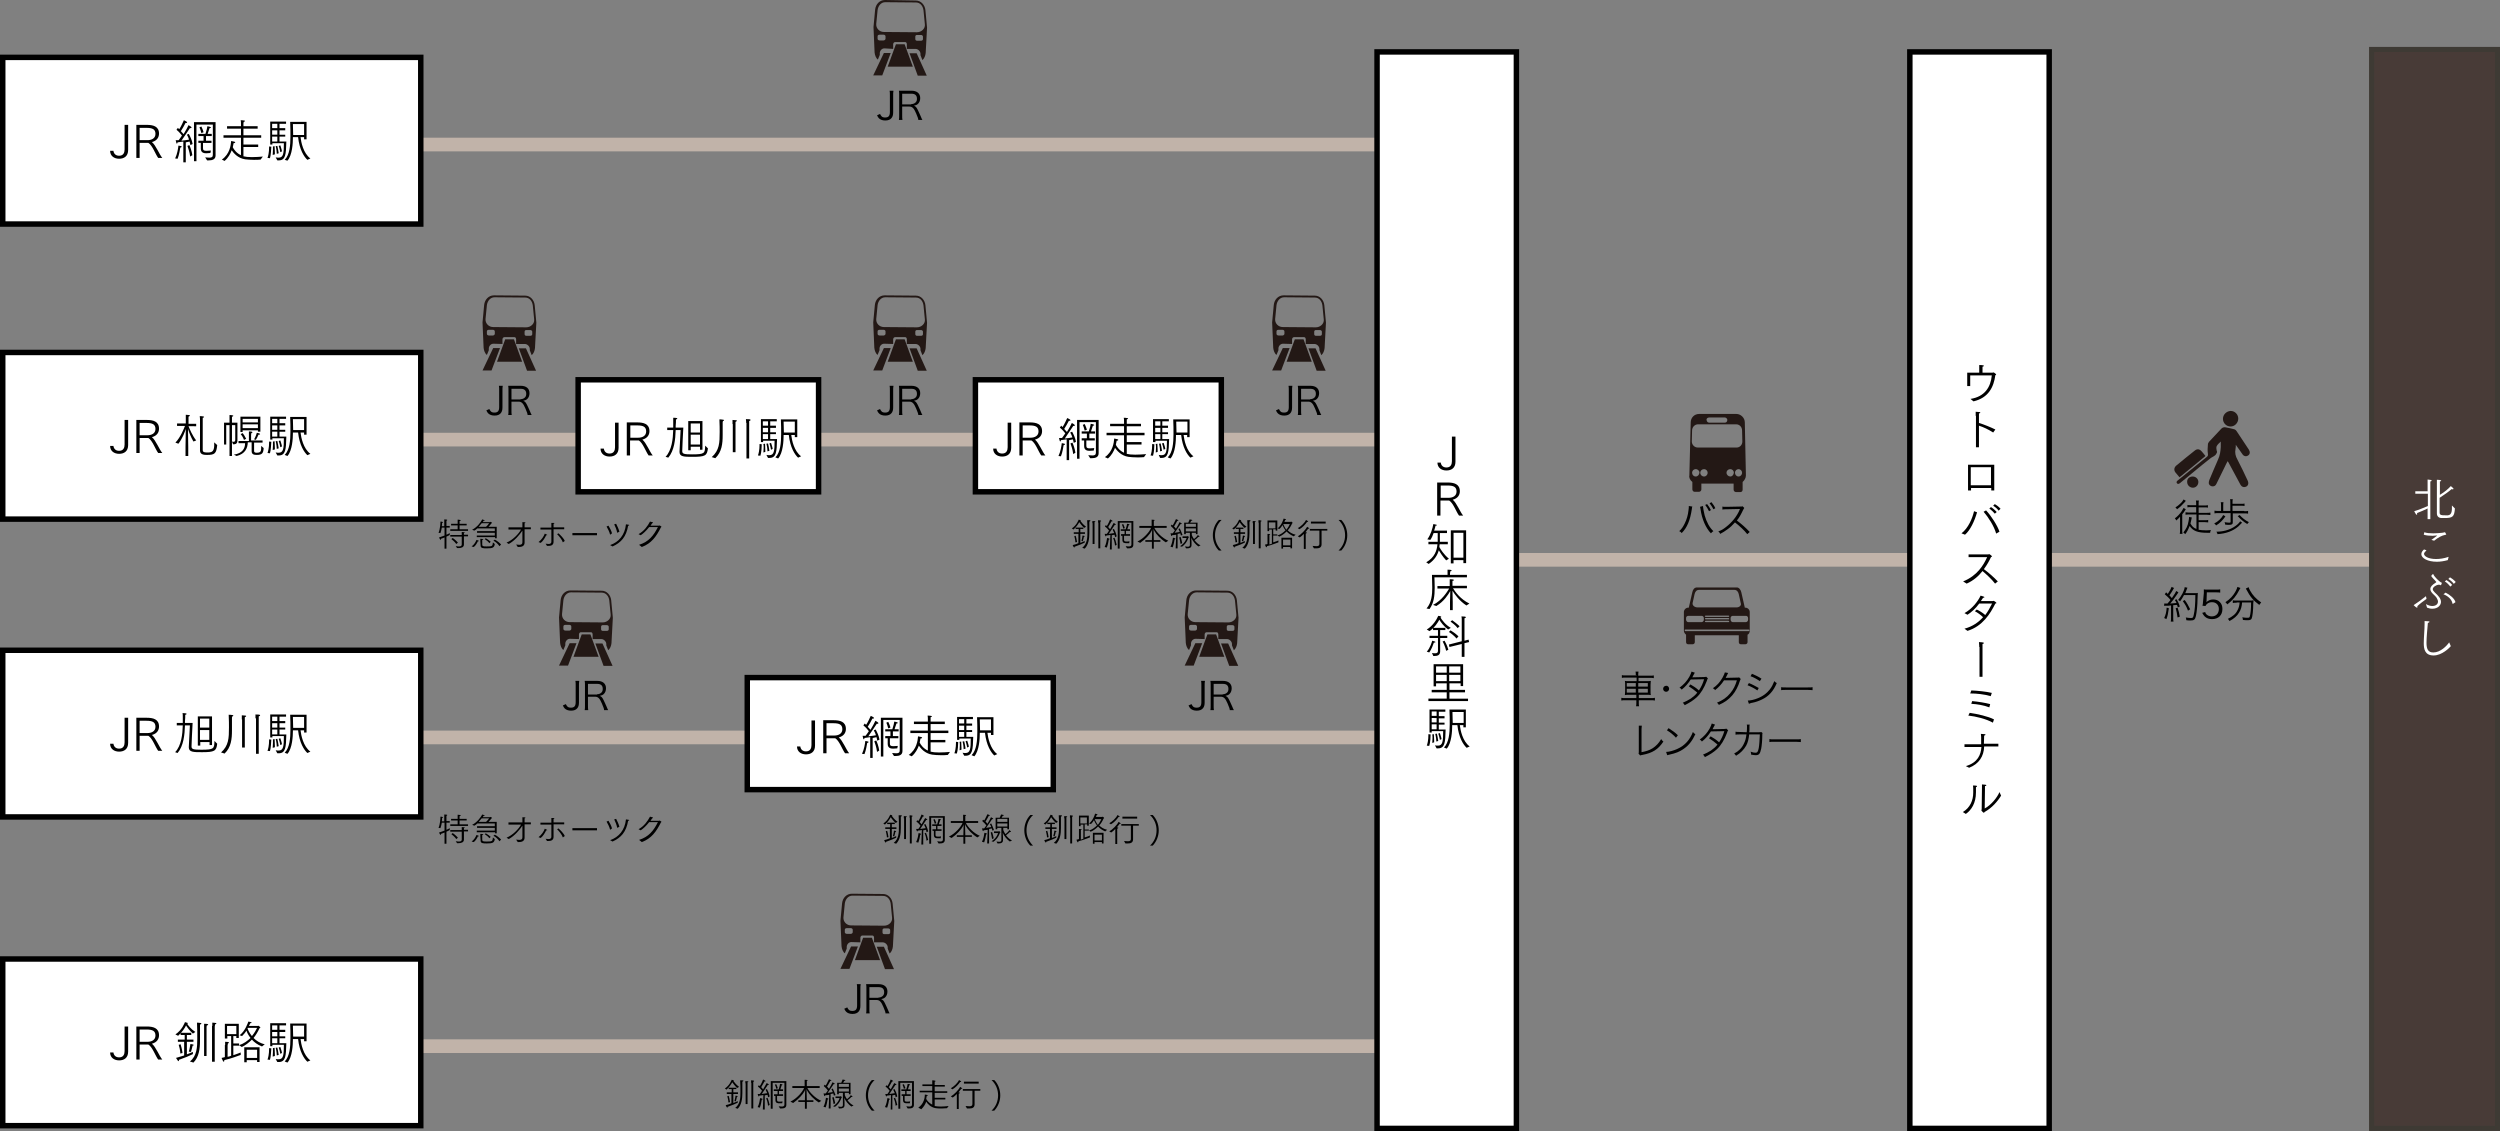 <?xml version="1.0" encoding="utf-8"?>
<!-- Generator: Adobe Illustrator 21.1.0, SVG Export Plug-In . SVG Version: 6.00 Build 0)  -->
<svg version="1.1" id="レイヤー_1" xmlns="http://www.w3.org/2000/svg" xmlns:xlink="http://www.w3.org/1999/xlink" x="0px"
	 y="0px" viewBox="0 0 915 414" style="enable-background:new 0 0 915 414;" xml:space="preserve">
<rect x="0" y="0" width="915" height="414" fill="#808080" stroke="none"/>
<style type="text/css">
	.st0{fill:none;stroke:#C1B3A9;stroke-width:5;stroke-miterlimit:10;}
	.st1{fill:#FFFFFF;}
	.st2{fill:#231815;}
	.st3{fill:#FFFFFF;stroke:#000000;stroke-width:2;stroke-miterlimit:10;}
	.st4{fill:#483B37;stroke:#3E3A34;stroke-width:1.865;stroke-miterlimit:10;}
</style>
<g>
	<line class="st0" x1="77" y1="160.9" x2="530" y2="160.9"/>
	<line class="st0" x1="77" y1="52.9" x2="530" y2="52.9"/>
	<line class="st0" x1="77" y1="269.9" x2="530" y2="269.9"/>
	<line class="st0" x1="77" y1="382.9" x2="530" y2="382.9"/>
	<g>
		<g>
			<rect x="1" y="129" class="st1" width="153" height="61"/>
			<path d="M153,130v59H2v-59H153 M155,128H0v63h155V128L155,128z"/>
		</g>
		<g>
			<path d="M41.5,163.1c0.1,1.1,0.8,1.9,2.1,1.9c1.6,0,2-1.2,2-2.3v-9h1.3v9.2c0,2.3-1.5,3.2-3.3,3.2s-3.3-1-3.3-2.9H41.5z"/>
			<path d="M49.9,153.7h3.8c2.3,0,4.5,0.5,4.5,3.2c0,1.3-0.7,2.6-2.6,3.1c1.4,1.1,2.7,4.5,3.8,5.8h-1.5c-1-1.3-2.1-4.6-3.6-5.5h-3.2
				v5.5h-1.2V153.7z M54,159.3c1.4,0,2.9-0.6,2.9-2.3c0-1.7-1.1-2.2-3.3-2.2h-2.5v4.5H54z"/>
			<path d="M67.9,163.5c0-1.9,0.1-5.2,0.1-6.5c-0.3,0.9-1.1,3.3-2.7,5.4l-1.1-0.4c1.9-2,3.1-5.1,3.5-6.1h-2.9v-0.9H68v-1.9
				c0,0,0-0.7,0-1.3c1.4,0.1,1.5,0.1,1.5,0.3c0,0.1-0.2,0.3-0.5,0.4c0,0.3,0,0.8,0,0.8v1.8h2.8v0.9H69c0.4,1,1.4,3.4,2.8,5.2l-1,0.4
				c-0.9-1.5-1.7-3.6-2-4.6c0,1.4,0.1,5.3,0.1,6.6v3.3h-1V163.5z M73.2,153.7c0,0,0-0.9-0.1-1.4c0,0,1.6,0,1.6,0.3
				c0,0.1-0.2,0.3-0.5,0.3c0,0.3,0,0.7,0,0.9v10.9c0,0.9,0.8,0.9,1.8,0.9c0.4,0,0.8,0,1.1-0.1c1.5-0.3,1.3-2.5,1.3-3.6l1.1,1
				c-0.3,3.1-0.9,3.6-3.7,3.6c-0.9,0-2.6,0-2.6-1.6V153.7z"/>
			<path d="M83.9,155.6h-1.1v7.1h-0.8l0-8h2v-1.7c0-0.2,0-0.7,0-1.1c0.1,0,0.7,0,1.1,0.1c0.2,0.1,0.3,0.1,0.3,0.2
				c0,0.1-0.2,0.3-0.5,0.3c0,0.3,0,0.7,0,0.7v1.5h2v4.5c0,0.9,0,1.7,0,2c0,1-0.4,1.3-1.1,1.4c-0.2,0-0.4,0-0.5,0l-0.4-1
				c0.1,0,0.4,0.1,0.5,0.1c0.5,0,0.7-0.2,0.7-0.7v-5.4h-1.2v11.3h-0.9V155.6z M85.6,166.4c3.2-0.5,4.1-2.3,4.1-4.2h-2.4v-0.8h3.8
				V159c0,0,0-0.5,0-1.1c1.2,0,1.3,0.2,1.3,0.3c0,0.1-0.2,0.3-0.4,0.3c0,0.3-0.1,0.6-0.1,0.6v2.1h4.2v0.8H93c0,1.1,0,3.1,0,3.1v0
				c0,0.4,0.3,0.6,0.9,0.6c1.7,0,1.7-0.6,1.7-2.5l0.9,0.8c-0.1,1.9-0.6,2.5-2.5,2.5c-1.1,0-1.9-0.2-1.9-1.4l0-3.2h-1.4
				c-0.1,2.1-0.9,4.2-4.1,5L85.6,166.4z M88,152.5h7.3v5.5h-0.9v-0.5h-5.6v0.6H88V152.5z M88.8,158.5c0.2,0.2,0.8,1.1,1.3,2.1
				l-0.8,0.4c-0.4-1.1-1-1.9-1.2-2.1L88.8,158.5z M94.4,154.6v-1.3h-5.6v1.3H94.4z M94.4,156.7v-1.4h-5.6v1.4H94.4z M93,160.8
				c0.6-1,0.9-2.1,1-2.4c0.1,0,1.2,0.2,1.2,0.5c0,0.1-0.2,0.2-0.5,0.2h-0.1c-0.2,0.5-0.6,1.4-1,1.9L93,160.8z"/>
			<path d="M97.9,165.8c0.2-0.5,0.6-1.8,0.6-4.2l0.8,0.1c-0.1,0.9-0.1,3-0.5,4.2L97.9,165.8z M100.9,165.6c0.4,0.1,0.8,0.1,1.1,0.1
				c1.7,0,1.9-1.5,1.9-5.3h-4.2v0.5h-0.8v-8.4h5.8v0.8h-2.4v1.6h2.1v0.8h-2.1v1.6h2.1v0.7h-2.1v1.8h2.5c-0.1,4.8-0.3,6.9-2.8,6.9
				c-0.2,0-0.3,0-0.5,0L100.9,165.6z M101.5,154.9v-1.6h-1.9v1.6H101.5z M101.5,157.3v-1.6h-1.9v1.6H101.5z M101.5,159.8V158h-1.9
				v1.8H101.5z M99.8,164.7c0-0.3,0.1-1,0.1-1.8c0-0.4,0-0.9,0-1.3l0.6-0.1c0,0.4,0.1,1.5,0.1,2.4c0,0.2,0,0.4,0,0.6L99.8,164.7z
				 M101.3,164.3c0-0.5-0.1-1.6-0.4-2.8l0.6-0.1c0.1,0.4,0.4,1.8,0.5,2.7L101.3,164.3z M102.6,163.7c-0.1-0.4-0.2-1.2-0.6-2.3
				l0.6-0.2c0.1,0.4,0.5,1.4,0.6,2.2L102.6,163.7z M104.2,166.5c1.8-1.8,2.1-5.3,2.1-8.5c0-1.6,0-3.6-0.1-5.4h6v6.5h-0.9v-0.8H110
				c0.2,1.8,1,5.9,3.6,7.8l-1.1,0.5c-1.2-1.1-2.9-3.7-3.4-8.3h-1.9v0.2v0.2c0,1.6-0.2,6.2-2,8.2L104.2,166.5z M111.3,157.4v-4h-4.1
				l0.1,4H111.3z"/>
		</g>
	</g>
	<path class="st2" d="M180.4,122.8l-1.4,0c-0.5,0-0.8-0.3-0.8-0.6l0-0.9c0-0.4,0.3-0.6,0.8-0.6l1.4,0c0.4,0,0.7,0.3,0.7,0.6l0,0.9
		C181.1,122.5,180.7,122.8,180.4,122.8z M183.9,125.9l0-1.7c0-0.4,0.3-0.8,0.7-0.8l3.7,0c0.4,0,0.6,0.4,0.6,0.8l0,1.7l3.2,0
		c0.9,0,1.8,0.9,1.8,1.8l0,0.5l0.7,1.8c0.7-0.6,1.1-1.6,1.2-2.6l0.5-9.3l-0.6-6.4c-0.2-1.9-1.6-3.5-3.5-3.5l-11.4-0.1
		c-2,0-3.4,1.6-3.6,3.5l-0.6,6.4l0.4,9.3c0.1,1,0.5,2.1,1.2,2.6l0.7-1.7l0-0.6c0-0.9,0.7-1.8,1.7-1.8L183.9,125.9z M192.6,122.9
		c-0.4,0-0.6-0.3-0.6-0.6l0-0.9c0-0.4,0.3-0.6,0.6-0.6l1.5,0c0.4,0,0.7,0.3,0.7,0.6l0,0.9c0,0.4-0.3,0.6-0.7,0.6L192.6,122.9z
		 M192.6,119.8l-12.1-0.1c-1.6,0-2.9-1.3-2.8-2.9l0.5-5.1c0.2-1.6,1.3-2.9,2.8-2.9l11.2,0.1c1.6,0,2.6,1.3,2.8,2.9l0.5,5.1
		C195.7,118.5,194.2,119.8,192.6,119.8z M179.9,135.6l3.1-8.2l-2.5,0l-3.9,8.2L179.9,135.6z M192.9,135.7l3.3,0l-3.7-8.2l-2.6,0
		L192.9,135.7z M181.9,132.4l9.2,0l-3-8.2l-3.2,0L181.9,132.4z"/>
	<g>
		<path d="M184,141.3c-0.1,0.5-0.1,0.9-0.1,1.6v6.2c0,1-0.2,1.6-0.6,2.1c-0.5,0.6-1.2,0.9-2.3,0.9c-1,0-1.8-0.3-2.3-0.8
			c-0.3-0.3-0.4-0.5-0.7-1.1l1.1-0.5c0.2,0.4,0.3,0.6,0.5,0.8c0.3,0.4,0.8,0.5,1.4,0.5c1.2,0,1.7-0.6,1.7-2v-6.2
			c0-0.7,0-1.1-0.1-1.6H184z"/>
		<path d="M193.1,151.9c0-0.4-0.2-1-0.8-2.4c-0.8-1.9-1.4-2.5-2.5-2.5h-2.6v3.3c0,0.7,0,1.1,0.1,1.6H186c0.1-0.5,0.1-0.9,0.1-1.6
			v-7.5c0-0.6,0-1.1-0.1-1.6c0.5,0,0.9,0,1.5,0h3.1c2,0,3.2,1,3.2,2.7c0,0.9-0.3,1.6-0.8,2.1c-0.4,0.4-0.8,0.5-1.5,0.7
			c0.6,0.2,0.9,0.5,1.4,1.5c0.3,0.7,0.7,1.4,1.1,2.4c0.2,0.5,0.4,1,0.6,1.3H193.1z M190.5,146.1c0.6,0,1.2-0.2,1.6-0.6
			c0.4-0.4,0.5-0.8,0.5-1.4c0-1.2-0.7-1.8-2-1.8h-3.4v3.9H190.5z"/>
	</g>
	<g>
		<g>
			<rect x="1" y="21" class="st1" width="153" height="61"/>
			<path d="M153,22v59H2V22H153 M155,20H0v63h155V20L155,20z"/>
		</g>
		<g>
			<path d="M41.5,55.1c0.1,1.1,0.8,1.9,2.1,1.9c1.6,0,2-1.2,2-2.3v-9h1.3v9.2c0,2.3-1.5,3.2-3.3,3.2s-3.3-1-3.3-2.9H41.5z"/>
			<path d="M49.9,45.7h3.8c2.3,0,4.5,0.5,4.5,3.2c0,1.3-0.7,2.6-2.6,3.1c1.4,1.1,2.7,4.5,3.8,5.8h-1.5c-1-1.3-2.1-4.6-3.6-5.5h-3.2
				v5.5h-1.2V45.7z M54,51.3c1.4,0,2.9-0.6,2.9-2.3c0-1.7-1.1-2.2-3.3-2.2h-2.5v4.5H54z"/>
			<path d="M64.1,58c0.8-1.7,1.1-3.7,1.2-4.7c0.1,0,0.7,0.1,1,0.2c0.2,0.1,0.2,0.1,0.2,0.2c0,0.1-0.2,0.3-0.5,0.3
				c-0.2,1-0.4,2.6-1,4.1L64.1,58z M67.1,51.8c-0.6,0.1-1.3,0.2-2.1,0.3c-0.1,0.3-0.2,0.5-0.2,0.5c-0.2,0-0.3-0.3-0.5-1.3l1.1,0
				c0.4-0.5,0.8-1.1,1.2-1.7c-0.4-0.5-1.1-1.4-2-2.1l0.5-0.7l0.5,0.5c0.7-1,1.5-2.9,1.7-3.3c0,0,1.2,0.5,1.2,0.8
				c0,0.1-0.1,0.2-0.3,0.2c-0.1,0-0.2,0-0.3,0c-0.4,0.8-1.1,2.1-1.7,3c0.4,0.4,0.7,0.8,1,1.1c0.8-1.3,1.5-2.6,1.8-3.3
				c1.1,0.6,1.1,0.8,1.1,0.9c0,0.1-0.1,0.2-0.3,0.2c-0.1,0-0.2,0-0.3,0c-0.3,0.4-1.8,2.8-3.1,4.6c1.1-0.1,2.2-0.3,2.8-0.4
				c-0.2-0.7-0.5-1.3-0.8-1.8l0.7-0.3c0.4,0.7,1.2,2.3,1.4,3.7l-0.8,0.4c-0.1-0.4-0.2-0.8-0.3-1.3c-0.4,0.1-0.9,0.2-1.4,0.3l0,7.3
				h-0.9L67.1,51.8z M69.6,57.3c-0.2-1.7-0.8-3.3-1-3.9l0.7-0.3c0.3,0.6,0.9,2.2,1.1,3.7L69.6,57.3z M71.1,44.7h7.8v10.6l0,1.6v0
				c0,1.5-1.3,1.8-2.5,1.8c-0.2,0-0.4,0-0.6,0l-0.7-1.1c0.5,0,1,0.1,1.5,0.1c0.8,0,1.3-0.2,1.3-1V45.6h-6V59h-0.9V44.7z M73.4,52.3
				h-0.8v-0.8h1.9v-1.7h-1.9V49h2.6c0.4-1.2,0.7-2.5,0.7-2.8c1.2,0.2,1.3,0.4,1.3,0.5c0,0.1-0.2,0.2-0.5,0.2h0
				c-0.1,0.4-0.4,1.3-0.7,2.1h1.5v0.8h-2.1v1.7h2v0.8h-3.1v1.9c0,0.8,0.3,1,1.3,1c0.6,0,1-0.1,1.6-0.1L77,56c-0.5,0-1,0.1-1.5,0.1
				c-0.7,0-2-0.1-2-1.7V52.3z M73.7,48.7c-0.2-0.9-0.6-1.9-0.7-2.1l0.7-0.3c0.1,0.3,0.6,1.2,0.8,2.1L73.7,48.7z"/>
			<path d="M81.2,58.4c2.9-2,3.3-5.3,3.4-6.8c1.1,0.2,1.5,0.3,1.5,0.5c0,0.1-0.2,0.3-0.6,0.3c-0.1,0.4-0.2,1-0.3,1.5
				c0.4,0.8,1.4,2.2,3,2.9l0-6.4h-6.4v-0.9h6.4v-2.4h-5.1v-0.9h5.1v-1c0-0.2,0-0.7-0.1-1.2c0.1,0,0.8,0,1.2,0.1
				c0.2,0,0.4,0.1,0.4,0.2c0,0.1-0.2,0.2-0.5,0.3c-0.1,0.3-0.1,0.8-0.1,0.8v0.8h5.2v0.9h-5.2v2.4h6.5v0.9h-6.5v2.5h5.4v0.9h-5.4v3.4
				c0.8,0.2,1.7,0.3,3.1,0.3c1.3,0,2.8-0.1,4-0.2l-0.8,1.1c-0.7,0.1-1.6,0.1-2.5,0.1c-1.2,0-2.4-0.1-3.2-0.2
				c-2.7-0.4-4.3-2.4-4.9-3.3c-0.5,1.3-1.2,2.7-2.6,3.9L81.2,58.4z"/>
			<path d="M97.9,57.8c0.2-0.5,0.6-1.8,0.6-4.2l0.8,0.1c-0.1,0.9-0.1,3-0.5,4.2L97.9,57.8z M100.9,57.6c0.4,0.1,0.8,0.1,1.1,0.1
				c1.7,0,1.9-1.5,1.9-5.3h-4.2v0.5h-0.8v-8.4h5.8v0.8h-2.4v1.6h2.1v0.8h-2.1v1.6h2.1V50h-2.1v1.8h2.5c-0.1,4.8-0.3,6.9-2.8,6.9
				c-0.2,0-0.3,0-0.5,0L100.9,57.6z M101.5,46.9v-1.6h-1.9v1.6H101.5z M101.5,49.3v-1.6h-1.9v1.6H101.5z M101.5,51.8V50h-1.9v1.8
				H101.5z M99.8,56.7c0-0.3,0.1-1,0.1-1.8c0-0.4,0-0.9,0-1.3l0.6-0.1c0,0.4,0.1,1.5,0.1,2.4c0,0.2,0,0.4,0,0.6L99.8,56.7z
				 M101.3,56.3c0-0.5-0.1-1.6-0.4-2.8l0.6-0.1c0.1,0.4,0.4,1.8,0.5,2.7L101.3,56.3z M102.6,55.7c-0.1-0.4-0.2-1.2-0.6-2.3l0.6-0.2
				c0.1,0.4,0.5,1.4,0.6,2.2L102.6,55.7z M104.2,58.5c1.8-1.8,2.1-5.3,2.1-8.5c0-1.6,0-3.6-0.1-5.4h6V51h-0.9v-0.8H110
				c0.2,1.8,1,5.9,3.6,7.8l-1.1,0.5c-1.2-1.1-2.9-3.7-3.4-8.3h-1.9v0.2v0.2c0,1.6-0.2,6.2-2,8.2L104.2,58.5z M111.3,49.4v-4h-4.1
				l0.1,4H111.3z"/>
		</g>
	</g>
	<path class="st2" d="M323.4,14.8l-1.4,0c-0.5,0-0.8-0.3-0.8-0.6l0-0.9c0-0.4,0.3-0.6,0.8-0.6l1.4,0c0.4,0,0.7,0.3,0.7,0.6l0,0.9
		C324.1,14.5,323.7,14.8,323.4,14.8z M326.9,17.9l0-1.7c0-0.4,0.3-0.8,0.7-0.8l3.7,0c0.4,0,0.6,0.4,0.6,0.8l0,1.7l3.2,0
		c0.9,0,1.8,0.9,1.8,1.8l0,0.5l0.7,1.8c0.7-0.6,1.1-1.6,1.2-2.6l0.5-9.3l-0.6-6.4c-0.2-1.9-1.6-3.5-3.5-3.5L323.9,0
		c-2,0-3.4,1.6-3.6,3.5l-0.6,6.4l0.4,9.3c0.1,1,0.5,2.1,1.2,2.6l0.7-1.7l0-0.6c0-0.9,0.7-1.8,1.7-1.8L326.9,17.9z M335.6,14.9
		c-0.4,0-0.6-0.3-0.6-0.6l0-0.9c0-0.4,0.3-0.6,0.6-0.6l1.5,0c0.4,0,0.7,0.3,0.7,0.6l0,0.9c0,0.4-0.3,0.6-0.7,0.6L335.6,14.9z
		 M335.6,11.8l-12.1-0.1c-1.6,0-2.9-1.3-2.8-2.9l0.5-5.1c0.2-1.6,1.3-2.9,2.8-2.9l11.2,0.1c1.6,0,2.6,1.3,2.8,2.9l0.5,5.1
		C338.7,10.5,337.2,11.8,335.6,11.8z M322.9,27.6l3.1-8.2l-2.5,0l-3.9,8.2L322.9,27.6z M335.9,27.7l3.3,0l-3.7-8.2l-2.6,0
		L335.9,27.7z M324.9,24.4l9.2,0l-3-8.2l-3.2,0L324.9,24.4z"/>
	<g>
		<path d="M327,33.3c-0.1,0.5-0.1,0.9-0.1,1.6v6.2c0,1-0.2,1.6-0.6,2.1c-0.5,0.6-1.2,0.9-2.3,0.9c-1,0-1.8-0.3-2.3-0.8
			c-0.3-0.3-0.4-0.5-0.7-1.1l1.1-0.5c0.2,0.4,0.3,0.6,0.5,0.8c0.3,0.4,0.8,0.5,1.4,0.5c1.2,0,1.7-0.6,1.7-2v-6.2
			c0-0.7,0-1.1-0.1-1.6H327z"/>
		<path d="M336.1,43.9c0-0.4-0.2-1-0.8-2.4c-0.8-1.9-1.4-2.5-2.5-2.5h-2.6v3.3c0,0.7,0,1.1,0.1,1.6H329c0.1-0.5,0.1-0.9,0.1-1.6
			v-7.5c0-0.6,0-1.1-0.1-1.6c0.5,0,0.9,0,1.5,0h3.1c2,0,3.2,1,3.2,2.7c0,0.9-0.3,1.6-0.8,2.1c-0.4,0.4-0.8,0.5-1.5,0.7
			c0.6,0.2,0.9,0.5,1.4,1.5c0.3,0.7,0.7,1.4,1.1,2.4c0.2,0.5,0.4,1,0.6,1.3H336.1z M333.5,38.1c0.6,0,1.2-0.2,1.6-0.6
			c0.4-0.4,0.5-0.8,0.5-1.4c0-1.2-0.7-1.8-2-1.8h-3.4v3.9H333.5z"/>
	</g>
	<path class="st2" d="M323.4,122.8l-1.4,0c-0.5,0-0.8-0.3-0.8-0.6l0-0.9c0-0.4,0.3-0.6,0.8-0.6l1.4,0c0.4,0,0.7,0.3,0.7,0.6l0,0.9
		C324.1,122.5,323.7,122.8,323.4,122.8z M326.9,125.9l0-1.7c0-0.4,0.3-0.8,0.7-0.8l3.7,0c0.4,0,0.6,0.4,0.6,0.8l0,1.7l3.2,0
		c0.9,0,1.8,0.9,1.8,1.8l0,0.5l0.7,1.8c0.7-0.6,1.1-1.6,1.2-2.6l0.5-9.3l-0.6-6.4c-0.2-1.9-1.6-3.5-3.5-3.5l-11.4-0.1
		c-2,0-3.4,1.6-3.6,3.5l-0.6,6.4l0.4,9.3c0.1,1,0.5,2.1,1.2,2.6l0.7-1.7l0-0.6c0-0.9,0.7-1.8,1.7-1.8L326.9,125.9z M335.6,122.9
		c-0.4,0-0.6-0.3-0.6-0.6l0-0.9c0-0.4,0.3-0.6,0.6-0.6l1.5,0c0.4,0,0.7,0.3,0.7,0.6l0,0.9c0,0.4-0.3,0.6-0.7,0.6L335.6,122.9z
		 M335.6,119.8l-12.1-0.1c-1.6,0-2.9-1.3-2.8-2.9l0.5-5.1c0.2-1.6,1.3-2.9,2.8-2.9l11.2,0.1c1.6,0,2.6,1.3,2.8,2.9l0.5,5.1
		C338.7,118.5,337.2,119.8,335.6,119.8z M322.9,135.6l3.1-8.2l-2.5,0l-3.9,8.2L322.9,135.6z M335.9,135.7l3.3,0l-3.7-8.2l-2.6,0
		L335.9,135.7z M324.9,132.4l9.2,0l-3-8.2l-3.2,0L324.9,132.4z"/>
	<g>
		<path d="M327,141.3c-0.1,0.5-0.1,0.9-0.1,1.6v6.2c0,1-0.2,1.6-0.6,2.1c-0.5,0.6-1.2,0.9-2.3,0.9c-1,0-1.8-0.3-2.3-0.8
			c-0.3-0.3-0.4-0.5-0.7-1.1l1.1-0.5c0.2,0.4,0.3,0.6,0.5,0.8c0.3,0.4,0.8,0.5,1.4,0.5c1.2,0,1.7-0.6,1.7-2v-6.2
			c0-0.7,0-1.1-0.1-1.6H327z"/>
		<path d="M336.1,151.9c0-0.4-0.2-1-0.8-2.4c-0.8-1.9-1.4-2.5-2.5-2.5h-2.6v3.3c0,0.7,0,1.1,0.1,1.6H329c0.1-0.5,0.1-0.9,0.1-1.6
			v-7.5c0-0.6,0-1.1-0.1-1.6c0.5,0,0.9,0,1.5,0h3.1c2,0,3.2,1,3.2,2.7c0,0.9-0.3,1.6-0.8,2.1c-0.4,0.4-0.8,0.5-1.5,0.7
			c0.6,0.2,0.9,0.5,1.4,1.5c0.3,0.7,0.7,1.4,1.1,2.4c0.2,0.5,0.4,1,0.6,1.3H336.1z M333.5,146.1c0.6,0,1.2-0.2,1.6-0.6
			c0.4-0.4,0.5-0.8,0.5-1.4c0-1.2-0.7-1.8-2-1.8h-3.4v3.9H333.5z"/>
	</g>
	<path class="st2" d="M208.4,230.8l-1.4,0c-0.5,0-0.8-0.3-0.8-0.6l0-0.9c0-0.4,0.3-0.6,0.8-0.6l1.4,0c0.4,0,0.7,0.3,0.7,0.6l0,0.9
		C209.1,230.5,208.7,230.8,208.4,230.8z M211.9,233.9l0-1.7c0-0.4,0.3-0.8,0.7-0.8l3.7,0c0.4,0,0.6,0.4,0.6,0.8l0,1.7l3.2,0
		c0.9,0,1.8,0.9,1.8,1.8l0,0.5l0.7,1.8c0.7-0.6,1.1-1.6,1.2-2.6l0.5-9.3l-0.6-6.4c-0.2-1.9-1.6-3.5-3.5-3.5l-11.4-0.1
		c-2,0-3.4,1.6-3.6,3.5l-0.6,6.4l0.4,9.3c0.1,1,0.5,2.1,1.2,2.6l0.7-1.7l0-0.6c0-0.9,0.7-1.8,1.7-1.8L211.9,233.9z M220.6,230.9
		c-0.4,0-0.6-0.3-0.6-0.6l0-0.9c0-0.4,0.3-0.6,0.6-0.6l1.5,0c0.4,0,0.7,0.3,0.7,0.6l0,0.9c0,0.4-0.3,0.6-0.7,0.6L220.6,230.9z
		 M220.6,227.8l-12.1-0.1c-1.6,0-2.9-1.3-2.8-2.9l0.5-5.1c0.2-1.6,1.3-2.9,2.8-2.9l11.2,0.1c1.6,0,2.6,1.3,2.8,2.9l0.5,5.1
		C223.7,226.5,222.2,227.8,220.6,227.8z M207.9,243.6l3.1-8.2l-2.5,0l-3.9,8.2L207.9,243.6z M220.9,243.7l3.3,0l-3.7-8.2l-2.6,0
		L220.9,243.7z M209.9,240.4l9.2,0l-3-8.2l-3.2,0L209.9,240.4z"/>
	<g>
		<path d="M212,249.3c-0.1,0.5-0.1,0.9-0.1,1.6v6.2c0,1-0.2,1.6-0.6,2.1c-0.5,0.6-1.2,0.9-2.3,0.9c-1,0-1.8-0.3-2.3-0.8
			c-0.3-0.3-0.4-0.5-0.7-1.1l1.1-0.5c0.2,0.4,0.3,0.6,0.5,0.8c0.3,0.4,0.8,0.5,1.4,0.5c1.2,0,1.7-0.6,1.7-2v-6.2
			c0-0.7,0-1.1-0.1-1.6H212z"/>
		<path d="M221.1,259.9c0-0.4-0.2-1-0.8-2.4c-0.8-1.9-1.4-2.5-2.5-2.5h-2.6v3.3c0,0.7,0,1.1,0.1,1.6H214c0.1-0.5,0.1-0.9,0.1-1.6
			v-7.5c0-0.6,0-1.1-0.1-1.6c0.5,0,0.9,0,1.5,0h3.1c2,0,3.2,1,3.2,2.7c0,0.9-0.3,1.6-0.8,2.1c-0.4,0.4-0.8,0.5-1.5,0.7
			c0.6,0.2,0.9,0.5,1.4,1.5c0.3,0.7,0.7,1.4,1.1,2.4c0.2,0.5,0.4,1,0.6,1.3H221.1z M218.5,254.1c0.6,0,1.2-0.2,1.6-0.6
			c0.4-0.4,0.5-0.8,0.5-1.4c0-1.2-0.7-1.8-2-1.8h-3.4v3.9H218.5z"/>
	</g>
	<path class="st2" d="M437.4,230.8l-1.4,0c-0.5,0-0.8-0.3-0.8-0.6l0-0.9c0-0.4,0.3-0.6,0.8-0.6l1.4,0c0.4,0,0.7,0.3,0.7,0.6l0,0.9
		C438.1,230.5,437.7,230.8,437.4,230.8z M440.9,233.9l0-1.7c0-0.4,0.3-0.8,0.7-0.8l3.7,0c0.4,0,0.6,0.4,0.6,0.8l0,1.7l3.2,0
		c0.9,0,1.8,0.9,1.8,1.8l0,0.5l0.7,1.8c0.7-0.6,1.1-1.6,1.2-2.6l0.5-9.3l-0.6-6.4c-0.2-1.9-1.6-3.5-3.5-3.5l-11.4-0.1
		c-2,0-3.4,1.6-3.6,3.5l-0.6,6.4l0.4,9.3c0.1,1,0.5,2.1,1.2,2.6l0.7-1.7l0-0.6c0-0.9,0.7-1.8,1.7-1.8L440.9,233.9z M449.6,230.9
		c-0.4,0-0.6-0.3-0.6-0.6l0-0.9c0-0.4,0.3-0.6,0.6-0.6l1.5,0c0.4,0,0.7,0.3,0.7,0.6l0,0.9c0,0.4-0.3,0.6-0.7,0.6L449.6,230.9z
		 M449.6,227.8l-12.1-0.1c-1.6,0-2.9-1.3-2.8-2.9l0.5-5.1c0.2-1.6,1.3-2.9,2.8-2.9l11.2,0.1c1.6,0,2.6,1.3,2.8,2.9l0.5,5.1
		C452.7,226.5,451.2,227.8,449.6,227.8z M436.9,243.6l3.1-8.2l-2.5,0l-3.9,8.2L436.9,243.6z M449.9,243.7l3.3,0l-3.7-8.2l-2.6,0
		L449.9,243.7z M438.9,240.4l9.2,0l-3-8.2l-3.2,0L438.9,240.4z"/>
	<g>
		<path d="M441,249.3c-0.1,0.5-0.1,0.9-0.1,1.6v6.2c0,1-0.2,1.6-0.6,2.1c-0.5,0.6-1.2,0.9-2.3,0.9c-1,0-1.8-0.3-2.3-0.8
			c-0.3-0.3-0.4-0.5-0.7-1.1l1.1-0.5c0.2,0.4,0.3,0.6,0.5,0.8c0.3,0.4,0.8,0.5,1.4,0.5c1.2,0,1.7-0.6,1.7-2v-6.2
			c0-0.7,0-1.1-0.1-1.6H441z"/>
		<path d="M450.1,259.9c0-0.4-0.2-1-0.8-2.4c-0.8-1.9-1.4-2.5-2.5-2.5h-2.6v3.3c0,0.7,0,1.1,0.1,1.6H443c0.1-0.5,0.1-0.9,0.1-1.6
			v-7.5c0-0.6,0-1.1-0.1-1.6c0.5,0,0.9,0,1.5,0h3.1c2,0,3.2,1,3.2,2.7c0,0.9-0.3,1.6-0.8,2.1c-0.4,0.4-0.8,0.5-1.5,0.7
			c0.6,0.2,0.9,0.5,1.4,1.5c0.3,0.7,0.7,1.4,1.1,2.4c0.2,0.5,0.4,1,0.6,1.3H450.1z M447.5,254.1c0.6,0,1.2-0.2,1.6-0.6
			c0.4-0.4,0.5-0.8,0.5-1.4c0-1.2-0.7-1.8-2-1.8h-3.4v3.9H447.5z"/>
	</g>
	<path class="st2" d="M311.4,341.8l-1.4,0c-0.5,0-0.8-0.3-0.8-0.6l0-0.9c0-0.4,0.3-0.6,0.8-0.6l1.4,0c0.4,0,0.7,0.3,0.7,0.6l0,0.9
		C312.1,341.5,311.7,341.8,311.4,341.8z M314.9,344.9l0-1.7c0-0.4,0.3-0.8,0.7-0.8l3.7,0c0.4,0,0.6,0.4,0.6,0.8l0,1.7l3.2,0
		c0.9,0,1.8,0.9,1.8,1.8l0,0.5l0.7,1.8c0.7-0.6,1.1-1.6,1.2-2.6l0.5-9.3l-0.6-6.4c-0.2-1.9-1.6-3.5-3.5-3.5l-11.4-0.1
		c-2,0-3.4,1.6-3.6,3.5l-0.6,6.4l0.4,9.3c0.1,1,0.5,2.1,1.2,2.6l0.7-1.7l0-0.6c0-0.9,0.7-1.8,1.7-1.8L314.9,344.9z M323.6,341.9
		c-0.4,0-0.6-0.3-0.6-0.6l0-0.9c0-0.4,0.3-0.6,0.6-0.6l1.5,0c0.4,0,0.7,0.3,0.7,0.6l0,0.9c0,0.4-0.3,0.6-0.7,0.6L323.6,341.9z
		 M323.6,338.8l-12.1-0.1c-1.6,0-2.9-1.3-2.8-2.9l0.5-5.1c0.2-1.6,1.3-2.9,2.8-2.9l11.2,0.1c1.6,0,2.6,1.3,2.8,2.9l0.5,5.1
		C326.7,337.5,325.2,338.8,323.6,338.8z M310.9,354.6l3.1-8.2l-2.5,0l-3.9,8.2L310.9,354.6z M323.9,354.7l3.3,0l-3.7-8.2l-2.6,0
		L323.9,354.7z M312.9,351.4l9.2,0l-3-8.2l-3.2,0L312.9,351.4z"/>
	<g>
		<path d="M315,360.3c-0.1,0.5-0.1,0.9-0.1,1.6v6.2c0,1-0.2,1.6-0.6,2.1c-0.5,0.6-1.2,0.9-2.3,0.9c-1,0-1.8-0.3-2.3-0.8
			c-0.3-0.3-0.4-0.5-0.7-1.1l1.1-0.5c0.2,0.4,0.3,0.6,0.5,0.8c0.3,0.4,0.8,0.5,1.4,0.5c1.2,0,1.7-0.6,1.7-2v-6.2
			c0-0.7,0-1.1-0.1-1.6H315z"/>
		<path d="M324.1,370.9c0-0.4-0.2-1-0.8-2.4c-0.8-1.9-1.4-2.5-2.5-2.5h-2.6v3.3c0,0.7,0,1.1,0.1,1.6H317c0.1-0.5,0.1-0.9,0.1-1.6
			v-7.5c0-0.6,0-1.1-0.1-1.6c0.5,0,0.9,0,1.5,0h3.1c2,0,3.2,1,3.2,2.7c0,0.9-0.3,1.6-0.8,2.1c-0.4,0.4-0.8,0.5-1.5,0.7
			c0.6,0.2,0.9,0.5,1.4,1.5c0.3,0.7,0.7,1.4,1.1,2.4c0.2,0.5,0.4,1,0.6,1.3H324.1z M321.5,365.1c0.6,0,1.2-0.2,1.6-0.6
			c0.4-0.4,0.5-0.8,0.5-1.4c0-1.2-0.7-1.8-2-1.8h-3.4v3.9H321.5z"/>
	</g>
	<path class="st2" d="M469.4,122.8l-1.4,0c-0.5,0-0.8-0.3-0.8-0.6l0-0.9c0-0.4,0.3-0.6,0.8-0.6l1.4,0c0.4,0,0.7,0.3,0.7,0.6l0,0.9
		C470.1,122.5,469.7,122.8,469.4,122.8z M472.9,125.9l0-1.7c0-0.4,0.3-0.8,0.7-0.8l3.7,0c0.4,0,0.6,0.4,0.6,0.8l0,1.7l3.2,0
		c0.9,0,1.8,0.9,1.8,1.8l0,0.5l0.7,1.8c0.7-0.6,1.1-1.6,1.2-2.6l0.5-9.3l-0.6-6.4c-0.2-1.9-1.6-3.5-3.5-3.5l-11.4-0.1
		c-2,0-3.4,1.6-3.6,3.5l-0.6,6.4l0.4,9.3c0.1,1,0.5,2.1,1.2,2.6l0.7-1.7l0-0.6c0-0.9,0.7-1.8,1.7-1.8L472.9,125.9z M481.6,122.9
		c-0.4,0-0.6-0.3-0.6-0.6l0-0.9c0-0.4,0.3-0.6,0.6-0.6l1.5,0c0.4,0,0.7,0.3,0.7,0.6l0,0.9c0,0.4-0.3,0.6-0.7,0.6L481.6,122.9z
		 M481.6,119.8l-12.1-0.1c-1.6,0-2.9-1.3-2.8-2.9l0.5-5.1c0.2-1.6,1.3-2.9,2.8-2.9l11.2,0.1c1.6,0,2.6,1.3,2.8,2.9l0.5,5.1
		C484.7,118.5,483.2,119.8,481.6,119.8z M468.9,135.6l3.1-8.2l-2.5,0l-3.9,8.2L468.9,135.6z M481.9,135.7l3.3,0l-3.7-8.2l-2.6,0
		L481.9,135.7z M470.9,132.4l9.2,0l-3-8.2l-3.2,0L470.9,132.4z"/>
	<g>
		<path d="M473,141.3c-0.1,0.5-0.1,0.9-0.1,1.6v6.2c0,1-0.2,1.6-0.6,2.1c-0.5,0.6-1.2,0.9-2.3,0.9c-1,0-1.8-0.3-2.3-0.8
			c-0.3-0.3-0.4-0.5-0.7-1.1l1.1-0.5c0.2,0.4,0.3,0.6,0.5,0.8c0.3,0.4,0.8,0.5,1.4,0.5c1.2,0,1.7-0.6,1.7-2v-6.2
			c0-0.7,0-1.1-0.1-1.6H473z"/>
		<path d="M482.1,151.9c0-0.4-0.2-1-0.8-2.4c-0.8-1.9-1.4-2.5-2.5-2.5h-2.6v3.3c0,0.7,0,1.1,0.1,1.6H475c0.1-0.5,0.1-0.9,0.1-1.6
			v-7.5c0-0.6,0-1.1-0.1-1.6c0.5,0,0.9,0,1.5,0h3.1c2,0,3.2,1,3.2,2.7c0,0.9-0.3,1.6-0.8,2.1c-0.4,0.4-0.8,0.5-1.5,0.7
			c0.6,0.2,0.9,0.5,1.4,1.5c0.3,0.7,0.7,1.4,1.1,2.4c0.2,0.5,0.4,1,0.6,1.3H482.1z M479.5,146.1c0.6,0,1.2-0.2,1.6-0.6
			c0.4-0.4,0.5-0.8,0.5-1.4c0-1.2-0.7-1.8-2-1.8h-3.4v3.9H479.5z"/>
	</g>
	<g>
		<g>
			<rect x="211.6" y="139" class="st1" width="88" height="41"/>
			<path d="M298.6,140v39h-86v-39H298.6 M300.6,138h-90v43h90V138L300.6,138z"/>
		</g>
		<g>
			<g>
				<path d="M221,164.1c0.1,1.1,0.8,1.9,2.1,1.9c1.6,0,2-1.2,2-2.3v-9h1.3v9.2c0,2.3-1.5,3.2-3.3,3.2s-3.3-1-3.3-2.9H221z"/>
				<path d="M229.4,154.6h3.8c2.3,0,4.5,0.5,4.5,3.2c0,1.3-0.7,2.6-2.6,3.1c1.4,1.1,2.7,4.5,3.8,5.8h-1.5c-1-1.3-2.1-4.6-3.6-5.5
					h-3.2v5.5h-1.2V154.6z M233.6,160.2c1.4,0,2.9-0.6,2.9-2.3c0-1.7-1.1-2.2-3.3-2.2h-2.5v4.5H233.6z"/>
				<path d="M243.6,167.2c2.3-2.4,2.7-6.6,2.8-9.8h-2.2l0-0.9h2.2l0-0.4c0-0.6,0-1.2,0-1.8s0-1.1,0-1.4c1.4,0,1.5,0.2,1.5,0.3
					c0,0.1-0.2,0.3-0.5,0.3c0,0.7,0,1.5-0.1,2.4l0,0.6h2.8c-0.1,1-0.4,8.3-0.4,8.6c0,1,0.6,1.2,3.6,1.2c4.7,0,4.7-0.4,4.8-3.2l1,1
					c-0.3,2.7-1,3.1-5.6,3.1c-3.1,0-4.8,0-4.8-1.8c0-0.3,0.4-8,0.4-8h-1.8c-0.1,3.4-0.5,7.5-2.7,10.1L243.6,167.2z M251.9,154.1h5.2
					v10.5h-0.9v-1.1h-3.4v1.3h-0.9V154.1z M256.2,158.3v-3.3h-3.4v3.3H256.2z M256.2,162.7v-3.6h-3.4v3.6H256.2z"/>
				<path d="M260.5,167.3c2.8-2.5,2.9-5.2,2.9-9.2c0-0.4,0-3.2-0.1-4.6c0.2,0,1,0,1.3,0.1c0.3,0,0.4,0.1,0.4,0.2
					c0,0.1-0.2,0.3-0.4,0.3c0,0.2-0.1,0.3-0.1,0.4l0,1.1c0,1.2,0,2.5,0,3.3v0.3c0,3.2-0.3,6.2-2.7,8.5L260.5,167.3z M268.1,155.2
					c0,0,0-1,0-1.5c1.5,0.1,1.6,0.1,1.6,0.3c0,0.1-0.2,0.3-0.5,0.4c0,0.2,0,0.8,0,0.8v10.3h-1V155.2z M273.1,154.8c0,0,0-1-0.1-1.4
					c0.9,0,1.7,0,1.7,0.3c0,0.2-0.2,0.3-0.5,0.4c0,0.3,0,0.8,0,0.8v12.9h-1V154.8z"/>
				<path d="M277.4,166.7c0.2-0.5,0.6-1.8,0.6-4.2l0.8,0.1c0,0.9-0.1,3-0.5,4.2L277.4,166.7z M280.5,166.5c0.4,0.1,0.8,0.1,1.1,0.1
					c1.7,0,1.9-1.5,1.9-5.3h-4.2v0.5h-0.8v-8.4h5.8v0.8h-2.4v1.6h2.1v0.8h-2.1v1.6h2.1v0.7h-2.1v1.8h2.5c-0.1,4.8-0.3,6.9-2.8,6.9
					c-0.2,0-0.3,0-0.5,0L280.5,166.5z M281.1,155.8v-1.6h-1.9v1.6H281.1z M281.1,158.2v-1.6h-1.9v1.6H281.1z M281.1,160.7v-1.8h-1.9
					v1.8H281.1z M279.4,165.6c0-0.3,0.1-1,0.1-1.8c0-0.4,0-0.9-0.1-1.3l0.6-0.1c0,0.4,0.1,1.5,0.1,2.4c0,0.2,0,0.4,0,0.6
					L279.4,165.6z M280.9,165.2c0-0.5-0.1-1.6-0.4-2.8l0.6-0.1c0.1,0.4,0.4,1.8,0.5,2.7L280.9,165.2z M282.2,164.6
					c-0.1-0.4-0.2-1.2-0.6-2.3l0.6-0.2c0.1,0.4,0.5,1.4,0.6,2.2L282.2,164.6z M283.8,167.4c1.8-1.8,2.1-5.3,2.1-8.5
					c0-1.6,0-3.6-0.1-5.4h6v6.5h-0.9v-0.8h-1.3c0.2,1.8,1,5.9,3.6,7.8l-1.1,0.5c-1.2-1.1-2.9-3.7-3.4-8.3h-1.9v0.2v0.2
					c0,1.6-0.2,6.2-2,8.2L283.8,167.4z M290.9,158.3v-4h-4.1l0.1,4H290.9z"/>
			</g>
		</g>
	</g>
	<g>
		<g>
			<rect x="357" y="139" class="st1" width="90" height="41"/>
			<path d="M446,140v39h-88v-39H446 M448,138h-92v43h92V138L448,138z"/>
		</g>
		<g>
			<g>
				<path d="M364.7,164.1c0.1,1.1,0.8,1.9,2.1,1.9c1.6,0,2-1.2,2-2.3v-9h1.3v9.2c0,2.3-1.5,3.2-3.3,3.2s-3.3-1-3.3-2.9H364.7z"/>
				<path d="M373.1,154.6h3.8c2.3,0,4.5,0.5,4.5,3.2c0,1.3-0.7,2.6-2.6,3.1c1.4,1.1,2.7,4.5,3.8,5.8h-1.5c-1-1.3-2.1-4.6-3.6-5.5
					h-3.2v5.5h-1.2V154.6z M377.2,160.2c1.4,0,2.9-0.6,2.9-2.3c0-1.7-1.1-2.2-3.3-2.2h-2.5v4.5H377.2z"/>
				<path d="M387.4,166.9c0.8-1.7,1.1-3.7,1.2-4.7c0.1,0,0.7,0.1,1,0.2c0.2,0.1,0.2,0.1,0.2,0.2c0,0.1-0.2,0.3-0.5,0.3
					c-0.2,1-0.4,2.6-1,4.1L387.4,166.9z M390.4,160.8c-0.6,0.1-1.3,0.2-2.1,0.3c0,0.3-0.2,0.5-0.2,0.5c-0.2,0-0.3-0.3-0.5-1.3l1.1,0
					c0.4-0.5,0.8-1.1,1.2-1.7c-0.4-0.5-1.1-1.4-2-2.1l0.5-0.7l0.5,0.5c0.7-1,1.5-2.9,1.7-3.3c0,0,1.2,0.5,1.2,0.8
					c0,0.1-0.1,0.2-0.3,0.2c-0.1,0-0.2,0-0.3,0c-0.4,0.8-1.1,2.1-1.7,3c0.4,0.4,0.7,0.8,1,1.1c0.8-1.3,1.5-2.6,1.8-3.3
					c1.1,0.6,1.1,0.8,1.1,0.9c0,0.1-0.1,0.2-0.3,0.2c-0.1,0-0.2,0-0.3,0c-0.3,0.4-1.8,2.8-3.1,4.6c1.1-0.1,2.2-0.3,2.8-0.4
					c-0.2-0.7-0.5-1.3-0.8-1.8l0.7-0.3c0.4,0.7,1.2,2.3,1.4,3.7l-0.8,0.4c-0.1-0.4-0.2-0.8-0.3-1.3c-0.4,0.1-0.9,0.2-1.4,0.3l0,7.3
					h-0.9L390.4,160.8z M392.8,166.2c-0.2-1.7-0.8-3.3-1-3.9l0.7-0.3c0.3,0.6,0.9,2.2,1.1,3.7L392.8,166.2z M394.3,153.7h7.8v10.6
					l0,1.6v0c0,1.5-1.3,1.8-2.5,1.8c-0.2,0-0.4,0-0.6,0l-0.7-1.1c0.5,0,1,0.1,1.5,0.1c0.8,0,1.3-0.2,1.3-1v-11.2h-6v13.4h-0.9V153.7
					z M396.7,161.2h-0.8v-0.8h1.9v-1.7h-1.9v-0.8h2.6c0.4-1.2,0.7-2.5,0.7-2.8c1.2,0.2,1.3,0.4,1.3,0.5c0,0.1-0.2,0.2-0.5,0.2h0
					c-0.1,0.4-0.4,1.3-0.7,2.1h1.5v0.8h-2.1v1.7h2v0.8h-3.1v1.9c0,0.8,0.3,1,1.3,1c0.6,0,1-0.1,1.6-0.1l-0.2,0.9
					c-0.5,0-1,0.1-1.5,0.1c-0.7,0-2-0.1-2-1.7V161.2z M397,157.6c-0.2-0.9-0.6-1.9-0.7-2.1l0.7-0.3c0.1,0.3,0.6,1.2,0.8,2.1
					L397,157.6z"/>
				<path d="M404.4,167.3c2.9-2,3.3-5.3,3.4-6.8c1.1,0.2,1.5,0.3,1.5,0.5c0,0.1-0.2,0.3-0.6,0.3c-0.1,0.4-0.2,1-0.3,1.5
					c0.4,0.8,1.4,2.2,3,2.9l0-6.4h-6.4v-0.9h6.4V156h-5.1v-0.9h5.1v-1c0-0.2,0-0.7-0.1-1.2c0.1,0,0.8,0,1.2,0.1
					c0.2,0,0.4,0.1,0.4,0.2c0,0.1-0.2,0.2-0.5,0.3c0,0.3,0,0.8,0,0.8v0.8h5.2v0.9h-5.2v2.4h6.5v0.9h-6.5v2.5h5.4v0.9h-5.4v3.4
					c0.8,0.2,1.7,0.3,3.1,0.3c1.3,0,2.8-0.1,4-0.2l-0.8,1.1c-0.7,0.1-1.6,0.1-2.5,0.1c-1.2,0-2.4-0.1-3.2-0.2
					c-2.7-0.4-4.3-2.4-4.9-3.3c-0.5,1.3-1.2,2.7-2.6,3.9L404.4,167.3z"/>
				<path d="M421.1,166.7c0.2-0.5,0.6-1.8,0.6-4.2l0.8,0.1c0,0.9-0.1,3-0.5,4.2L421.1,166.7z M424.1,166.5c0.4,0.1,0.8,0.1,1.1,0.1
					c1.7,0,1.9-1.5,1.9-5.3h-4.2v0.5H422v-8.4h5.8v0.8h-2.4v1.6h2.1v0.8h-2.1v1.6h2.1v0.7h-2.1v1.8h2.5c-0.1,4.8-0.3,6.9-2.8,6.9
					c-0.2,0-0.3,0-0.5,0L424.1,166.5z M424.7,155.8v-1.6h-1.9v1.6H424.7z M424.7,158.2v-1.6h-1.9v1.6H424.7z M424.7,160.7v-1.8h-1.9
					v1.8H424.7z M423,165.6c0-0.3,0.1-1,0.1-1.8c0-0.4,0-0.9-0.1-1.3l0.6-0.1c0,0.4,0.1,1.5,0.1,2.4c0,0.2,0,0.4,0,0.6L423,165.6z
					 M424.6,165.2c0-0.5-0.1-1.6-0.4-2.8l0.6-0.1c0.1,0.4,0.4,1.8,0.5,2.7L424.6,165.2z M425.9,164.6c-0.1-0.4-0.2-1.2-0.6-2.3
					l0.6-0.2c0.1,0.4,0.5,1.4,0.6,2.2L425.9,164.6z M427.4,167.4c1.8-1.8,2.1-5.3,2.1-8.5c0-1.6,0-3.6-0.1-5.4h6v6.5h-0.9v-0.8h-1.3
					c0.2,1.8,1,5.9,3.6,7.8l-1.1,0.5c-1.2-1.1-2.9-3.7-3.4-8.3h-1.9v0.2v0.2c0,1.6-0.2,6.2-2,8.2L427.4,167.4z M434.6,158.3v-4h-4.1
					l0.1,4H434.6z"/>
			</g>
		</g>
	</g>
	<g>
		<g>
			<rect x="1" y="238" class="st1" width="153" height="61"/>
			<path d="M153,239v59H2v-59H153 M155,237H0v63h155V237L155,237z"/>
		</g>
		<g>
			<path d="M41.5,272.1c0.1,1.1,0.8,1.9,2.1,1.9c1.6,0,2-1.2,2-2.3v-9h1.3v9.2c0,2.3-1.5,3.2-3.3,3.2s-3.3-1-3.3-2.9H41.5z"/>
			<path d="M49.9,262.7h3.8c2.3,0,4.5,0.5,4.5,3.2c0,1.3-0.7,2.6-2.6,3.1c1.4,1.1,2.7,4.5,3.8,5.8h-1.5c-1-1.3-2.1-4.6-3.6-5.5h-3.2
				v5.5h-1.2V262.7z M54,268.3c1.4,0,2.9-0.6,2.9-2.3c0-1.7-1.1-2.2-3.3-2.2h-2.5v4.5H54z"/>
			<path d="M64.1,275.3c2.3-2.4,2.7-6.6,2.8-9.8h-2.2l0-0.9h2.2l0-0.4c0-0.6,0-1.2,0-1.8s0-1.1-0.1-1.4c1.4,0,1.5,0.2,1.5,0.3
				c0,0.1-0.2,0.3-0.5,0.3c0,0.7,0,1.5-0.1,2.4l0,0.6h2.8c-0.1,1-0.4,8.3-0.4,8.6c0,1,0.6,1.2,3.6,1.2c4.7,0,4.7-0.4,4.8-3.2l1,1
				c-0.3,2.7-1,3.1-5.6,3.1c-3.1,0-4.8,0-4.8-1.8c0-0.3,0.4-8,0.4-8h-1.8c-0.1,3.4-0.5,7.5-2.7,10.1L64.1,275.3z M72.4,262.2h5.2
				v10.5h-0.9v-1.1h-3.4v1.3h-0.9V262.2z M76.6,266.3V263h-3.4v3.3H76.6z M76.6,270.8v-3.6h-3.4v3.6H76.6z"/>
			<path d="M80.9,275.4c2.8-2.5,2.9-5.2,2.9-9.2c0-0.4,0-3.2-0.1-4.6c0.2,0,1,0,1.3,0.1c0.3,0,0.4,0.1,0.4,0.2
				c0,0.1-0.2,0.3-0.4,0.3c0,0.2-0.1,0.3-0.1,0.4l0,1.1c0,1.2,0,2.5,0,3.3v0.3c0,3.2-0.3,6.2-2.7,8.5L80.9,275.4z M88.5,263.3
				c0,0,0-1,0-1.5c1.5,0.1,1.6,0.1,1.6,0.3c0,0.1-0.2,0.3-0.5,0.4c0,0.2,0,0.8,0,0.8v10.3h-1V263.3z M93.5,262.9c0,0,0-1,0-1.4
				c0.9,0,1.7,0,1.7,0.3c0,0.2-0.2,0.3-0.5,0.4c0,0.3,0,0.8,0,0.8v12.9h-1V262.9z"/>
			<path d="M97.9,274.8c0.2-0.5,0.6-1.8,0.6-4.2l0.8,0.1c-0.1,0.9-0.1,3-0.5,4.2L97.9,274.8z M100.9,274.6c0.4,0.1,0.8,0.1,1.1,0.1
				c1.7,0,1.9-1.5,1.9-5.3h-4.2v0.5h-0.8v-8.4h5.8v0.8h-2.4v1.6h2.1v0.8h-2.1v1.6h2.1v0.7h-2.1v1.8h2.5c-0.1,4.8-0.3,6.9-2.8,6.9
				c-0.2,0-0.3,0-0.5,0L100.9,274.6z M101.5,263.9v-1.6h-1.9v1.6H101.5z M101.5,266.3v-1.6h-1.9v1.6H101.5z M101.5,268.8V267h-1.9
				v1.8H101.5z M99.8,273.7c0-0.3,0.1-1,0.1-1.8c0-0.4,0-0.9,0-1.3l0.6-0.1c0,0.4,0.1,1.5,0.1,2.4c0,0.2,0,0.4,0,0.6L99.8,273.7z
				 M101.3,273.3c0-0.5-0.1-1.6-0.4-2.8l0.6-0.1c0.1,0.4,0.4,1.8,0.5,2.7L101.3,273.3z M102.6,272.7c-0.1-0.4-0.2-1.2-0.6-2.3
				l0.6-0.2c0.1,0.4,0.5,1.4,0.6,2.2L102.6,272.7z M104.2,275.5c1.8-1.8,2.1-5.3,2.1-8.5c0-1.6,0-3.6-0.1-5.4h6v6.5h-0.9v-0.8H110
				c0.2,1.8,1,5.9,3.6,7.8l-1.1,0.5c-1.2-1.1-2.9-3.7-3.4-8.3h-1.9v0.2v0.2c0,1.6-0.2,6.2-2,8.2L104.2,275.5z M111.3,266.4v-4h-4.1
				l0.1,4H111.3z"/>
		</g>
	</g>
	<g>
		<g>
			<rect x="273.5" y="248" class="st1" width="112" height="41"/>
			<path d="M384.5,249v39h-110v-39H384.5 M386.5,247h-114v43h114V247L386.5,247z"/>
		</g>
		<g>
			<g>
				<path d="M292.9,273.1c0.1,1.1,0.8,1.9,2.1,1.9c1.6,0,2-1.2,2-2.3v-9h1.3v9.2c0,2.3-1.5,3.2-3.3,3.2s-3.3-1-3.3-2.9H292.9z"/>
				<path d="M301.3,263.6h3.8c2.3,0,4.5,0.5,4.5,3.2c0,1.3-0.7,2.6-2.6,3.1c1.4,1.1,2.7,4.5,3.8,5.8h-1.5c-1-1.3-2.1-4.6-3.6-5.5
					h-3.2v5.5h-1.2V263.6z M305.4,269.2c1.4,0,2.9-0.6,2.9-2.3c0-1.7-1.1-2.2-3.3-2.2h-2.5v4.5H305.4z"/>
				<path d="M315.5,275.9c0.8-1.7,1.1-3.7,1.2-4.7c0.1,0,0.7,0.1,1,0.2c0.2,0.1,0.2,0.1,0.2,0.2c0,0.1-0.2,0.3-0.5,0.3
					c-0.2,1-0.4,2.6-1,4.1L315.5,275.9z M318.5,269.8c-0.6,0.1-1.3,0.2-2.1,0.3c0,0.3-0.2,0.5-0.2,0.5c-0.2,0-0.3-0.3-0.5-1.3l1.1,0
					c0.4-0.5,0.8-1.1,1.2-1.7c-0.4-0.5-1.1-1.4-2-2.1l0.5-0.7l0.5,0.5c0.7-1,1.5-2.9,1.7-3.3c0,0,1.2,0.5,1.2,0.8
					c0,0.1-0.1,0.2-0.3,0.2c-0.1,0-0.2,0-0.3,0c-0.4,0.8-1.1,2.1-1.7,3c0.4,0.4,0.7,0.8,1,1.1c0.8-1.3,1.5-2.6,1.8-3.3
					c1.1,0.6,1.1,0.8,1.1,0.9c0,0.1-0.1,0.2-0.3,0.2c-0.1,0-0.2,0-0.3,0c-0.3,0.4-1.8,2.8-3.1,4.6c1.1-0.1,2.2-0.3,2.8-0.4
					c-0.2-0.7-0.5-1.3-0.8-1.8l0.7-0.3c0.4,0.7,1.2,2.3,1.4,3.7l-0.8,0.4c-0.1-0.4-0.2-0.8-0.3-1.3c-0.4,0.1-0.9,0.2-1.4,0.3l0,7.3
					h-0.9L318.5,269.8z M321,275.2c-0.2-1.7-0.8-3.3-1-3.9l0.7-0.3c0.3,0.6,0.9,2.2,1.1,3.7L321,275.2z M322.5,262.7h7.8v10.6l0,1.6
					v0c0,1.5-1.3,1.8-2.5,1.8c-0.2,0-0.4,0-0.6,0l-0.7-1.1c0.5,0,1,0.1,1.5,0.1c0.8,0,1.3-0.2,1.3-1v-11.2h-6v13.4h-0.9V262.7z
					 M324.8,270.2H324v-0.8h1.9v-1.7H324v-0.8h2.6c0.4-1.2,0.7-2.5,0.7-2.8c1.2,0.2,1.3,0.4,1.3,0.5c0,0.1-0.2,0.2-0.5,0.2h0
					c-0.1,0.4-0.4,1.3-0.7,2.1h1.5v0.8h-2.1v1.7h2v0.8h-3.1v1.9c0,0.8,0.3,1,1.3,1c0.6,0,1-0.1,1.6-0.1l-0.2,0.9
					c-0.5,0-1,0.1-1.5,0.1c-0.7,0-2-0.1-2-1.7V270.2z M325.1,266.6c-0.2-0.9-0.6-1.9-0.7-2.1l0.7-0.3c0.1,0.3,0.6,1.2,0.8,2.1
					L325.1,266.6z"/>
				<path d="M332.6,276.3c2.9-2,3.3-5.3,3.4-6.8c1.1,0.2,1.5,0.3,1.5,0.5c0,0.1-0.2,0.3-0.6,0.3c-0.1,0.4-0.2,1-0.3,1.5
					c0.4,0.8,1.4,2.2,3,2.9l0-6.4h-6.4v-0.9h6.4V265h-5.1v-0.9h5.1v-1c0-0.2,0-0.7-0.1-1.2c0.1,0,0.8,0,1.2,0.1
					c0.2,0,0.4,0.1,0.4,0.2c0,0.1-0.2,0.2-0.5,0.3c0,0.3,0,0.8,0,0.8v0.8h5.2v0.9h-5.2v2.4h6.5v0.9h-6.5v2.5h5.4v0.9h-5.4v3.4
					c0.8,0.2,1.7,0.3,3.1,0.3c1.3,0,2.8-0.1,4-0.2l-0.8,1.1c-0.7,0.1-1.6,0.1-2.5,0.1c-1.2,0-2.4-0.1-3.2-0.2
					c-2.7-0.4-4.3-2.4-4.9-3.3c-0.5,1.3-1.2,2.7-2.6,3.9L332.6,276.3z"/>
				<path d="M349.3,275.7c0.2-0.5,0.6-1.8,0.6-4.2l0.8,0.1c0,0.9-0.1,3-0.5,4.2L349.3,275.7z M352.3,275.5c0.4,0.1,0.8,0.1,1.1,0.1
					c1.7,0,1.9-1.5,1.9-5.3h-4.2v0.5h-0.8v-8.4h5.8v0.8h-2.4v1.6h2.1v0.8h-2.1v1.6h2.1v0.7h-2.1v1.8h2.5c-0.1,4.8-0.3,6.9-2.8,6.9
					c-0.2,0-0.3,0-0.5,0L352.3,275.5z M352.9,264.8v-1.6H351v1.6H352.9z M352.9,267.2v-1.6H351v1.6H352.9z M352.9,269.7v-1.8H351
					v1.8H352.9z M351.2,274.6c0-0.3,0.1-1,0.1-1.8c0-0.4,0-0.9-0.1-1.3l0.6-0.1c0,0.4,0.1,1.5,0.1,2.4c0,0.2,0,0.4,0,0.6
					L351.2,274.6z M352.7,274.2c0-0.5-0.1-1.6-0.4-2.8l0.6-0.1c0.1,0.4,0.4,1.8,0.5,2.7L352.7,274.2z M354,273.6
					c-0.1-0.4-0.2-1.2-0.6-2.3l0.6-0.2c0.1,0.4,0.5,1.4,0.6,2.2L354,273.6z M355.6,276.4c1.8-1.8,2.1-5.3,2.1-8.5
					c0-1.6,0-3.6-0.1-5.4h6v6.5h-0.9v-0.8h-1.3c0.2,1.8,1,5.9,3.6,7.8l-1.1,0.5c-1.2-1.1-2.9-3.7-3.4-8.3h-1.9v0.2v0.2
					c0,1.6-0.2,6.2-2,8.2L355.6,276.4z M362.7,267.3v-4h-4.1l0.1,4H362.7z"/>
			</g>
		</g>
	</g>
	<g>
		<g>
			<rect x="1" y="351" class="st1" width="153" height="61"/>
			<path d="M153,352v59H2v-59H153 M155,350H0v63h155V350L155,350z"/>
		</g>
		<g>
			<path d="M41.5,385.1c0.1,1.1,0.8,1.9,2.1,1.9c1.6,0,2-1.2,2-2.3v-9h1.3v9.2c0,2.3-1.5,3.2-3.3,3.2s-3.3-1-3.3-2.9H41.5z"/>
			<path d="M49.9,375.7h3.8c2.3,0,4.5,0.5,4.5,3.2c0,1.3-0.7,2.6-2.6,3.1c1.4,1.1,2.7,4.5,3.8,5.8h-1.5c-1-1.3-2.1-4.6-3.6-5.5h-3.2
				v5.5h-1.2V375.7z M54,381.3c1.4,0,2.9-0.6,2.9-2.3c0-1.7-1.1-2.2-3.3-2.2h-2.5v4.5H54z"/>
			<path d="M64.2,378.6c2.5-1.7,3.3-4.1,3.5-4.5c0.8,0.2,1.1,0.3,1.1,0.4c0,0.1-0.1,0.1-0.3,0.2c0.4,0.6,1.3,1.9,3,3l-0.9,0.6
				c-1.3-1.2-2.1-2.3-2.5-3c-0.4,0.9-1.4,2.4-2.9,3.8L64.2,378.6z M67.6,381.3h-2.5v-0.8h2.5v-1.7h-1.5v-0.8h3.9v0.8h-1.6v1.7h2.4
				v0.8h-2.4v4.6c1-0.4,1.8-0.7,2.2-0.9l0,0.8c-1.2,0.6-2.8,1.3-5.1,2.1c0,0.1,0,0.1,0,0.2c0,0.2-0.1,0.3-0.2,0.3
				c-0.2,0-0.8-1.2-0.9-1.2c1.1-0.3,2.1-0.6,3-0.9V381.3z M66,385.6c0-1.2-0.5-2.9-0.6-3.2l0.7-0.2c0.1,0.3,0.6,2.1,0.7,3.2
				L66,385.6z M69.1,384.9c0.3-0.8,0.5-2.5,0.6-2.8c0.7,0.1,1.2,0.2,1.2,0.4c0,0.1-0.2,0.2-0.4,0.2c-0.1,0.4-0.4,1.7-0.6,2.3
				L69.1,384.9z M69.5,388.5c2.6-2,2.7-5.4,2.7-8.3c0-1,0-4.9-0.1-5.9c0.2,0,0.8,0,1.2,0.1c0.3,0,0.4,0.1,0.4,0.2
				c0,0.2-0.2,0.3-0.5,0.4c0,0.5,0,0.8,0,0.8v4.5v0.6c0,3-0.4,6-2.4,8L69.5,388.5z M74.7,375.8c0-0.2,0-0.7,0-1.1
				c0.5,0,1.5,0,1.5,0.3c0,0.1-0.2,0.3-0.5,0.3c-0.1,0.3-0.1,0.7-0.1,0.7v10.5h-0.9V375.8z M77.7,375.5c0-0.2,0-0.8,0-1.2
				c0.1,0,0.8,0,1.2,0.1c0.2,0,0.3,0.1,0.3,0.2c0,0.1-0.2,0.3-0.5,0.3c0,0.3-0.1,0.8-0.1,0.8v12.9h-1V375.5z"/>
			<path d="M82.4,382.5c0-0.8,0-1,0-1.2c1.3,0,1.4,0.2,1.4,0.3c0,0.1-0.2,0.3-0.4,0.3c0,0.4-0.1,0.7-0.1,0.7v4.2
				c0.5-0.1,0.9-0.2,1.3-0.4v-7.2h-1.4v0.9h-0.9v-5.4l5.1,0v5.2h-0.9v-0.7h-1.1v2.7h2.1v0.6c1.8-0.5,3.1-1.6,4.2-2.6
				c-0.8-1-1.3-2-1.5-2.7c-0.4,0.7-1,1.4-1.6,2l-0.9-0.3c2.1-1.6,3-4.5,3.2-5c0.6,0.1,1.2,0.2,1.2,0.4c0,0.1-0.2,0.2-0.5,0.2
				c-0.1,0.3-0.3,0.6-0.5,1l3.3,0c0.1,0,0.2-0.1,0.2-0.1c0,0,0.7,0.5,0.7,0.7c0,0.1-0.1,0.2-0.3,0.2c-0.6,1.3-1.3,2.5-2.2,3.6
				c1,1,2.3,1.9,4.1,2.3l-1,0.8c-1.6-0.6-2.8-1.5-3.7-2.5c-1.1,1.1-2.4,2.1-3.7,2.7l-1-0.7v0.2h-2.1v3.5c1.2-0.4,2.2-0.8,2.7-1
				l0,0.9c-1.3,0.5-3.5,1.3-6,1.9c0,0,0,0.1,0,0.1c0,0.3-0.1,0.5-0.2,0.5c-0.1,0-0.2-0.1-0.3-0.3c-0.2-0.3-0.4-0.9-0.5-1.1
				c0.4-0.1,0.8-0.2,1.2-0.3V382.5z M86.5,378.5v-3h-3.4l0,3H86.5z M89.4,383.3l5.6,0v5.4h-0.9V388h-3.8v0.8h-0.9V383.3z
				 M94.1,387.2v-3h-3.8v3H94.1z M90.6,376.4c0.2,0.6,0.7,1.7,1.6,2.8c1-1.2,1.6-2.4,1.9-3h-3.4L90.6,376.4z"/>
			<path d="M97.9,387.8c0.2-0.5,0.6-1.8,0.6-4.2l0.8,0.1c-0.1,0.9-0.1,3-0.5,4.2L97.9,387.8z M100.9,387.6c0.4,0.1,0.8,0.1,1.1,0.1
				c1.7,0,1.9-1.5,1.9-5.3h-4.2v0.5h-0.8v-8.4h5.8v0.8h-2.4v1.6h2.1v0.8h-2.1v1.6h2.1v0.7h-2.1v1.8h2.5c-0.1,4.8-0.3,6.9-2.8,6.9
				c-0.2,0-0.3,0-0.5,0L100.9,387.6z M101.5,376.9v-1.6h-1.9v1.6H101.5z M101.5,379.3v-1.6h-1.9v1.6H101.5z M101.5,381.8V380h-1.9
				v1.8H101.5z M99.8,386.7c0-0.3,0.1-1,0.1-1.8c0-0.4,0-0.9,0-1.3l0.6-0.1c0,0.4,0.1,1.5,0.1,2.4c0,0.2,0,0.4,0,0.6L99.8,386.7z
				 M101.3,386.3c0-0.5-0.1-1.6-0.4-2.8l0.6-0.1c0.1,0.4,0.4,1.8,0.5,2.7L101.3,386.3z M102.6,385.7c-0.1-0.4-0.2-1.2-0.6-2.3
				l0.6-0.2c0.1,0.4,0.5,1.4,0.6,2.2L102.6,385.7z M104.2,388.5c1.8-1.8,2.1-5.3,2.1-8.5c0-1.6,0-3.6-0.1-5.4h6v6.5h-0.9v-0.8H110
				c0.2,1.8,1,5.9,3.6,7.8l-1.1,0.5c-1.2-1.1-2.9-3.7-3.4-8.3h-1.9v0.2v0.2c0,1.6-0.2,6.2-2,8.2L104.2,388.5z M111.3,379.4v-4h-4.1
				l0.1,4H111.3z"/>
		</g>
	</g>
	<g>
		<line class="st0" x1="514" y1="204.9" x2="892" y2="204.9"/>
		<g>
			<g>
				<path class="st2" d="M797.7,174.7c-0.5-0.6-1-1.2-1.5-1.8c-0.6-0.8-0.5-1.7,0.2-2.4c2.3-1.9,4.6-3.8,6.9-5.6
					c0.9-0.7,1.7-0.6,2.5,0.3c0.5,0.5,0.9,1.1,1.4,1.7C804.1,169.5,800.9,172.1,797.7,174.7z"/>
				<g>
					<path class="st2" d="M812.8,161.6c-0.6,0.6-1.2,1.1-1.5,1.7c-0.2,0.4-0.1,1.1,0,1.6c0.2,0.4,0.2,0.7-0.1,1.1
						c-0.4,0.9-1.3,1.1-2,1.6c-2.1,1.6-4.2,3.4-6.3,5.1c-1.7,1.4-3.3,2.7-5,4.1c-0.4,0.3-0.8,0.5-1.1,0.1c-0.4-0.4-0.1-0.8,0.3-1.1
						c3.5-2.8,7-5.7,10.5-8.5c0.4-0.3,0.6-0.5,0.5-1.2c-0.2-1.1-0.1-2.3,0-3.5c0-0.3,0.2-0.6,0.4-0.9c1.5-1.6,3-3.2,4.5-4.8
						c0.4-0.4,0.9-0.6,1.5-0.5c1.1,0.2,2.1,0.4,3.2,0.7c0.4,0.1,0.7,0.4,0.9,0.7c1.5,2.3,3,4.5,4.5,6.8c0.5,0.8,0.4,1.7-0.3,2.1
						c-0.7,0.5-1.6,0.3-2.1-0.5c-0.8-1.1-1.5-2.2-2.4-3.4c0,0.5,0,1-0.1,1.5c-0.3,1.4,0,2.7,0.7,3.9c1.3,2.5,2.5,5,3.7,7.6
						c0.5,1,0.3,1.9-0.5,2.3c-0.9,0.4-1.7,0.1-2.2-0.9c-1.4-2.7-2.9-5.3-4.3-8c-0.1-0.1-0.1-0.2-0.3-0.4c-0.4,0.8-0.8,1.5-1.1,2.2
						c-1,2-2,4-3,6.1c-0.3,0.7-0.9,1-1.6,0.9c-0.6-0.1-1.2-0.6-1.2-1.2c0-0.4,0.1-0.8,0.2-1.1c1.1-2.5,2.1-5.1,3.2-7.5
						c0.7-1.5,0.9-3,1-4.6C812.8,163,812.8,162.4,812.8,161.6z"/>
					<path class="st2" d="M816.4,156.1c-1.6,0-2.8-1.3-2.8-2.8c0-1.6,1.3-2.8,2.8-2.9c1.6,0,2.8,1.3,2.8,2.8
						C819.2,154.8,817.9,156.1,816.4,156.1z"/>
				</g>
			</g>
			<path class="st2" d="M802.5,174.4c1.2,0,2.1,0.9,2.1,2c0,1.2-0.9,2.1-2,2.1c-1.1,0-2.1-0.9-2.1-2.1
				C800.4,175.3,801.3,174.4,802.5,174.4z"/>
		</g>
		<g>
			<g>
				<path d="M598.7,247.1c0-0.6,0-0.9-0.1-1.3h1.1c-0.1,0.4-0.1,0.8-0.1,1.3v0.2h4.2c0.7,0,1.1,0,1.5-0.1v1
					c-0.4-0.1-0.9-0.1-1.4-0.1h-4.2v1.2h2.9c0.8,0,1.2,0,1.6-0.1c0,0.4-0.1,0.7-0.1,1.5v2.2c0,0.8,0,1,0.1,1.5
					c-0.3-0.1-0.8-0.1-1.6-0.1h-2.8v1.2h4.4c0.7,0,1.1,0,1.5-0.1v1c-0.4-0.1-0.9-0.1-1.5-0.1h-4.4v0.7c0,0.8,0,1.1,0.1,1.5h-1.1
					c0.1-0.5,0.1-0.8,0.1-1.5v-0.7h-4.1c-0.6,0-1,0-1.4,0.1v-1c0.4,0.1,0.8,0.1,1.4,0.1h4.1v-1.2h-2.6c-0.8,0-1.3,0-1.6,0.1
					c0-0.4,0.1-0.7,0.1-1.5v-2.2c0-0.8,0-1.1-0.1-1.5c0.4,0.1,0.7,0.1,1.6,0.1h2.7V248h-4c-0.6,0-1,0-1.4,0.1v-1
					c0.4,0.1,0.8,0.1,1.4,0.1h4V247.1z M595.4,250v1.3h3.3V250H595.4z M595.4,252.1v1.4h3.3v-1.4H595.4z M603.1,251.4V250h-3.5v1.3
					H603.1z M603.1,253.5v-1.4h-3.5v1.4H603.1z"/>
				<path d="M610.9,252.1c0,0.6-0.5,1.1-1.1,1.1c-0.6,0-1.1-0.5-1.1-1.1c0-0.6,0.5-1.1,1.1-1.1C610.4,250.9,610.9,251.5,610.9,252.1
					z"/>
				<path d="M620.3,246.2c-0.2,0.3-0.2,0.3-0.5,0.9c-0.1,0.3-0.3,0.5-0.4,0.8c0.2,0,0.2,0,4.3-0.1c0.4,0,0.6-0.1,0.8-0.1l0.6,0.6
					c-0.2,0.2-0.2,0.3-0.4,0.9c-1,2.6-2.2,4.6-3.7,6c-1.2,1.1-2.6,2-4.4,2.9c-0.2-0.4-0.4-0.6-0.7-0.9c1.2-0.5,1.9-0.9,2.9-1.5
					c1.1-0.8,1.7-1.3,2.4-2.2c-1-0.9-2-1.6-3.1-2.3l0.6-0.7c1.2,0.7,2,1.2,3.1,2.2c0.8-1.2,1.5-2.6,1.9-4.1l-4.9,0.1
					c-1,1.5-1.9,2.6-3.3,3.7c-0.3-0.4-0.4-0.5-0.8-0.7c1.5-1.1,2.7-2.4,3.6-4c0.4-0.8,0.7-1.4,0.8-1.9L620.3,246.2z"/>
				<path d="M632.5,246.3c-0.1,0.2-0.1,0.2-0.3,0.6c-0.4,0.8-0.5,1-0.6,1.2c0.2,0,0.2,0,4.2-0.1c0.5,0,0.5,0,0.7-0.1l0.6,0.6
					c-0.1,0.2-0.1,0.2-0.3,0.7c-0.6,2-1.6,3.9-2.8,5.3c-1.3,1.5-2.8,2.6-4.9,3.5c-0.2-0.4-0.3-0.5-0.7-0.8c2.1-0.9,3.6-1.9,4.9-3.5
					c1.1-1.3,1.9-2.9,2.4-4.7L631,249c-0.9,1.4-2,2.6-3.3,3.6c-0.2-0.4-0.4-0.5-0.8-0.7c1.5-1,2.5-2.1,3.5-3.8
					c0.5-0.9,0.8-1.6,0.9-2L632.5,246.3z"/>
				<path d="M640.1,250c1.3,0.5,2.3,1.1,3.6,1.8l-0.5,0.9c-1-0.7-2.3-1.4-3.6-1.9L640.1,250z M639.7,256.4c0.9,0,2.4-0.3,3.8-0.9
					c1.7-0.7,3.1-1.7,4.2-3.1c0.8-1,1.2-1.9,1.7-3.1c0.4,0.4,0.5,0.5,0.9,0.7c-1.2,2.9-2.9,4.8-5.4,6c-1,0.5-2.4,1-3.5,1.2
					c-0.2,0-0.5,0.1-0.8,0.2c-0.3,0.1-0.3,0.1-0.5,0.2L639.7,256.4z M641.2,246.6c1.4,0.6,2.3,1,3.5,1.8l-0.6,0.9
					c-1-0.7-2.4-1.5-3.4-1.8L641.2,246.6z"/>
				<path d="M651.9,251.5c0.4,0.1,0.8,0.1,1.7,0.1h8.1c1,0,1.3,0,1.7-0.1v1.1c-0.4,0-0.8-0.1-1.7-0.1h-8.1c-1,0-1.3,0-1.7,0.1V251.5
					z"/>
				<path d="M600.9,265.7c0,0.3-0.1,0.7-0.1,1.2l0,8.4c1.6-0.3,2.9-0.7,4-1.4c1.4-0.9,2.3-1.9,3.2-3.4c0.3,0.5,0.4,0.6,0.8,0.9
					c-1.9,2.9-4,4.2-7.7,4.9c-0.5,0.1-0.6,0.1-0.8,0.2l-0.6-0.7c0.1-0.2,0.1-0.4,0.1-0.9l0-8v-0.5c0-0.3,0-0.4,0-0.8H600.9z"/>
				<path d="M609.8,275.2c1.1,0,2.8-0.5,4.1-1.1c2.7-1.2,4.6-3.3,5.7-6.2c0.3,0.4,0.5,0.6,0.9,0.8c-1.1,2.4-2.4,4.1-4.3,5.4
					c-1.4,1-2.9,1.6-5.2,2.1c-0.4,0.1-0.5,0.1-0.8,0.2L609.8,275.2z M610.7,266.5c1.5,1,2.4,1.6,3.4,2.6l-0.7,0.9
					c-1-1.1-2.1-2-3.3-2.7L610.7,266.5z"/>
				<path d="M627.7,265.2c-0.2,0.3-0.2,0.3-0.5,0.9c-0.1,0.3-0.3,0.5-0.4,0.8c0.2,0,0.2,0,4.3-0.1c0.4,0,0.6-0.1,0.8-0.1l0.6,0.6
					c-0.2,0.2-0.2,0.3-0.4,0.9c-1,2.6-2.2,4.6-3.7,6c-1.2,1.1-2.6,2-4.4,2.9c-0.2-0.4-0.4-0.6-0.7-0.9c1.2-0.5,1.9-0.9,2.9-1.5
					c1.1-0.8,1.7-1.3,2.4-2.2c-1-0.9-2-1.6-3.1-2.3l0.6-0.7c1.2,0.7,2,1.2,3.1,2.2c0.8-1.2,1.5-2.6,1.9-4.1l-4.9,0.1
					c-1,1.5-1.9,2.6-3.3,3.7c-0.3-0.4-0.4-0.5-0.8-0.7c1.5-1.1,2.7-2.4,3.6-4c0.4-0.8,0.7-1.4,0.8-1.9L627.7,265.2z"/>
				<path d="M639.3,268c0.1-0.7,0.1-1.5,0.1-2.1c0-0.3,0-0.5-0.1-0.7l1.1,0c-0.1,0.3-0.1,0.3-0.1,1.8c0,0.4,0,0.6-0.1,1l3.5,0
					c0.6,0,0.6,0,0.9-0.1l0.5,0.4c-0.1,0.2-0.1,0.3-0.1,0.8c0,1.8-0.2,3.9-0.4,4.9c-0.4,1.9-0.8,2.4-2,2.4c-0.4,0-1-0.1-1.7-0.2
					c0-0.1,0-0.1,0-0.2c0-0.3,0-0.5-0.2-0.9c0.8,0.3,1.3,0.4,1.8,0.4c0.7,0,0.9-0.3,1.2-1.7c0.2-1.1,0.3-2.9,0.4-5l-3.9,0
					c-0.2,1.8-0.5,3-1.1,4.1c-0.8,1.4-2.1,2.8-3.7,3.7c-0.3-0.4-0.4-0.5-0.7-0.8c1.7-0.9,2.9-2.1,3.6-3.7c0.5-1,0.7-1.8,0.9-3.3
					l-2.5,0c-0.8,0-1,0-1.5,0.1l0-1.1c0.5,0.1,0.8,0.1,1.5,0.1L639.3,268z"/>
				<path d="M647.6,270.5c0.4,0.1,0.8,0.1,1.7,0.1h8.1c1,0,1.3,0,1.7-0.1v1.1c-0.4,0-0.8-0.1-1.7-0.1h-8.1c-1,0-1.3,0-1.7,0.1V270.5
					z"/>
			</g>
		</g>
		<path class="st2" d="M635.7,222.3h-14.5c-0.9,0-1.9-0.7-1.7-1.6l0.7-3.2c0.2-0.9,0.7-1.6,1.6-1.6h13c0.9,0,1.4,0.7,1.6,1.6
			l0.7,3.2C637.5,221.6,636.5,222.3,635.7,222.3z M621.1,215c-0.9,0-1.5,0.7-1.7,1.7l-1.3,5.7h-0.2c-0.9,0-1.6,0.8-1.6,1.6v6.8
			c0,0.6,0.3,1.1,0.8,1.5v2.7c0,0.5,0.3,0.8,0.8,0.8h1.6c0.4,0,0.8-0.3,0.8-0.8v-2.5h16.1v2.5c0,0.5,0.3,0.8,0.8,0.8h1.6
			c0.4,0,0.8-0.3,0.8-0.8v-2.7c0.5-0.2,0.8-0.8,0.8-1.5v-6.8c0-0.8-0.7-1.6-1.6-1.6h-0.2l-1.3-5.7c-0.2-0.8-0.8-1.7-1.6-1.7H621.1z
			 M622.8,227.7h-4.9c-0.4,0-0.8-0.4-0.8-0.9v-0.6c0-0.5,0.4-0.8,0.8-0.8h4.9c0.4,0,0.8,0.3,0.8,0.8v0.6
			C623.6,227.3,623.2,227.7,622.8,227.7z M634.2,227.7c-0.4,0-0.8-0.4-0.8-0.9v-0.6c0-0.5,0.4-0.8,0.8-0.8h4.8
			c0.4,0,0.8,0.3,0.8,0.8v0.6c0,0.5-0.4,0.9-0.8,0.9H634.2z M632.9,225.5c0,0.2-0.2,0.3-0.3,0.3h-8.3c-0.2,0-0.4-0.1-0.3-0.3
			c0-0.1,0.1-0.2,0.3-0.2h8.3C632.7,225.3,632.9,225.4,632.9,225.5z M632.9,226.4c0,0.4-0.2,0.3-0.3,0.3h-8.3
			c-0.2,0-0.3-0.1-0.3-0.3c0-0.1,0.1-0.2,0.3-0.2h8.3C632.7,226.2,632.9,226.3,632.9,226.4z M632.9,227.4c0,0.3-0.2,0.3-0.3,0.3
			h-8.3c-0.2,0-0.3-0.1-0.3-0.3c0-0.1,0.1-0.2,0.3-0.2h8.3C632.7,227.2,632.9,227.3,632.9,227.4z M616.6,230.7
			c0-0.3,0.1-0.3,0.3-0.3H640c0.2,0,0.3,0.1,0.3,0.3c0,0.2-0.1,0.3-0.3,0.3h-23.2C616.7,231,616.6,230.9,616.6,230.7z"/>
		<g>
			<g>
				<path d="M792.1,220.9c0.2,0,0.3,0,0.5,0c0.1,0,0.5,0,0.7,0c0.5-0.6,0.7-0.8,1.1-1.3c-0.7-0.9-1.1-1.2-2.1-2.1l0.5-0.7
					c0.3,0.3,0.4,0.3,0.6,0.6c0.8-1.2,1.2-2,1.4-2.6l0.9,0.4c-0.1,0.1-0.2,0.3-0.3,0.5c-0.4,0.7-0.8,1.4-1.4,2.2
					c0.4,0.4,0.6,0.7,0.9,1c1-1.4,1.4-2.1,1.6-2.6l0.8,0.5c-0.1,0.2-0.2,0.3-0.4,0.6c-1.1,1.7-1.9,2.7-2.6,3.5
					c1.1-0.1,1.3-0.1,2.3-0.2c-0.2-0.5-0.3-0.6-0.6-1.1l0.6-0.3c0.5,0.8,0.9,1.6,1.2,2.7l-0.7,0.3c-0.1-0.4-0.2-0.6-0.3-0.9
					c-0.2,0-0.3,0-0.4,0c-0.1,0-0.4,0.1-1,0.1v4.6c0,0.6,0,1,0.1,1.4h-1c0.1-0.4,0.1-0.9,0.1-1.4v-4.5c-1,0.1-1,0.1-1.6,0.1
					c-0.6,0-0.6,0-0.9,0.1L792.1,220.9z M793.8,222.6c-0.3,2.1-0.4,2.7-0.9,4l-0.8-0.4c0.5-1.1,0.8-2.1,0.9-3.8L793.8,222.6z
					 M797,222.4c0.4,1.3,0.6,2,0.8,3.3L797,226c-0.2-1.4-0.4-2.3-0.7-3.4L797,222.4z M799.3,217.9c-0.4,0.8-0.9,1.5-1.4,2.2
					c-0.2-0.2-0.4-0.4-0.7-0.5c0.6-0.7,1.1-1.5,1.6-2.4c0.5-1,0.7-1.6,0.8-2.3l1,0.2c-0.1,0.3-0.1,0.3-0.4,1c-0.1,0.3-0.2,0.6-0.4,1
					h3.5c0.6,0,0.8,0,1.1-0.1c0,0.4,0,0.4-0.1,2.2c0,2.2-0.3,5-0.6,6.3c-0.3,1.3-0.7,1.6-2,1.6c-0.4,0-0.9,0-1.5-0.1
					c0-0.4-0.1-0.6-0.2-1c0.8,0.1,1.3,0.2,1.9,0.2c0.7,0,0.8-0.2,1-1.1c0.4-1.6,0.6-4.3,0.6-7.3H799.3z M800.8,223.5
					c-0.6-1.6-1-2.2-1.9-3.5l0.7-0.4c0.9,1.2,1.3,2,2,3.4L800.8,223.5z"/>
				<path d="M807.6,219.8c0,0.3,0,0.3-0.1,0.6c0.7-0.6,1.5-1,2.5-1c1,0,1.9,0.3,2.5,1c0.6,0.6,0.9,1.4,0.9,2.5
					c0,2.3-1.5,3.7-3.8,3.7c-1.1,0-2-0.3-2.7-1c-0.3-0.3-0.5-0.6-0.9-1.3l1.1-0.3c0.1,0.4,0.2,0.6,0.4,0.8c0.5,0.5,1.2,0.8,2,0.8
					c1.6,0,2.6-1.1,2.6-2.7c0-1.5-1-2.5-2.5-2.5c-0.7,0-1.3,0.2-1.8,0.6c-0.3,0.3-0.5,0.5-0.6,0.8l-1.1-0.1c0.1-0.5,0.2-0.8,0.2-1.4
					l0.3-3.2c0-0.4,0-0.6,0-0.8c0-0.2,0-0.3,0-0.6c0.4,0.1,0.7,0.1,1.5,0.1h2.9c0.8,0,1.1,0,1.6-0.1v1.2c-0.5-0.1-1-0.1-1.6-0.1
					h-3.3L807.6,219.8z"/>
				<path d="M820,215.2c-0.1,0.2-0.2,0.3-0.4,0.7c-1.1,2.2-2.4,3.8-4.4,5.3c-0.2-0.3-0.4-0.5-0.7-0.8c1.7-1.1,2.9-2.4,3.8-4.1
					c0.3-0.6,0.5-1.1,0.6-1.5L820,215.2z M818.6,220.6c-0.5,0-1,0-1.4,0.1v-1c0.4,0.1,0.9,0.1,1.5,0.1h4.6c0.6,0,1.1,0,1.5-0.1
					c0,0.3,0,0.4-0.1,1c0,2.7-0.3,5.1-0.6,5.7c-0.2,0.4-0.6,0.6-1.4,0.6c-0.5,0-1,0-1.8-0.1c0-0.4-0.1-0.6-0.2-1
					c0.8,0.2,1.5,0.2,2,0.2c0.4,0,0.6-0.1,0.7-0.4c0.3-0.9,0.5-2.8,0.5-5.2h-3.3c-0.1,1.5-0.4,2.6-1.1,3.7c-0.7,1.2-1.8,2.2-3.5,3.1
					c-0.2-0.3-0.3-0.5-0.6-0.8c1.8-0.9,2.9-1.8,3.5-3.1c0.5-0.9,0.7-1.7,0.8-2.9H818.6z M823,214.9c0.1,0.4,0.2,0.6,0.5,1.2
					c1,1.8,2.2,3.1,4.1,4.4c-0.3,0.3-0.4,0.5-0.7,0.9c-2.2-1.6-3.4-3.1-4.7-5.6c-0.1-0.1-0.2-0.3-0.2-0.4L823,214.9z"/>
			</g>
		</g>
		<path class="st2" d="M632.2,153.7c0,0.7-0.5,1-0.9,1h-5.7c-0.5,0-0.9-0.3-1-1c-0.1-0.6,0.5-0.9,1-0.9h5.7
			C631.7,152.8,632.2,153.2,632.2,153.7z M619.4,176.4v2.7c0,0.5,0.4,0.9,0.8,0.9h1.6c0.5,0,0.9-0.4,0.9-0.9V177h11.8v2.2
			c0,0.5,0.4,0.9,0.9,0.9h1.6c0.5,0,0.8-0.4,0.8-0.9v-2.8c0.7-0.6,1.2-1.5,1.2-2.4l-0.4-19.4c0-1.7-1.5-3.1-3.1-3.1h-13.6
			c-1.8,0-3.1,1.4-3.1,3.1l-0.5,19.4C618.1,174.8,618.6,175.8,619.4,176.4z M635.6,163.8h-14.2c-1.3,0-2.2-1.1-2.2-2.2l0.1-4
			c0-1.3,1-2.3,2.2-2.3h13.9c1.3,0,2.2,1,2.2,2.3l0.1,4C637.7,162.8,636.8,163.8,635.6,163.8z M620.6,174.4c-0.7,0-1.3-0.6-1.3-1.4
			c0-0.7,0.6-1.3,1.3-1.3c0.8,0,1.4,0.6,1.4,1.3C621.9,173.8,621.4,174.4,620.6,174.4z M623.7,174.4c-0.8,0-1.4-0.6-1.4-1.4
			c0-0.7,0.6-1.3,1.4-1.3c0.7,0,1.3,0.6,1.3,1.3C625,173.8,624.4,174.4,623.7,174.4z M636.3,174.4c-0.7,0-1.3-0.6-1.3-1.4
			c0-0.7,0.6-1.3,1.3-1.3c0.7,0,1.3,0.6,1.3,1.3C637.6,173.8,637,174.4,636.3,174.4z M633.3,174.4c-0.7,0-1.4-0.6-1.4-1.4
			c0-0.7,0.6-1.3,1.4-1.3c0.7,0,1.3,0.6,1.3,1.3C634.5,173.8,634,174.4,633.3,174.4z"/>
		<g>
			<path d="M619.4,185.4c-0.1,0.2-0.1,0.2-0.2,1c-0.6,4-1.7,6.7-3.7,8.7c-0.3-0.4-0.5-0.5-0.9-0.7c0.9-0.8,1.4-1.6,2-2.8
				c0.7-1.4,1.2-3,1.4-4.9c0.1-0.6,0.1-1.1,0.1-1.3c0,0,0-0.1,0-0.2L619.4,185.4z M623.3,185.2c0,0.6,0.3,2.2,0.6,3.4
				c0.7,2.5,1.8,4.5,3.2,5.8c-0.4,0.2-0.5,0.4-0.9,0.8c-1.9-2-3.3-5.2-3.8-8.8c-0.1-0.5-0.1-0.7-0.2-0.9L623.3,185.2z M624.8,184.5
				c0.6,0.8,1,1.4,1.4,2.2l-0.7,0.4c-0.3-0.7-1-1.8-1.4-2.3L624.8,184.5z M626.4,183.8c0.6,0.8,1,1.3,1.4,2.2l-0.7,0.4
				c-0.3-0.7-0.9-1.6-1.4-2.2L626.4,183.8z"/>
			<path d="M639.5,195.5c-1.1-1.4-2.7-2.9-4.5-4.3c-1,1.1-1.7,1.8-2.7,2.5c-1,0.7-1.7,1.2-2.7,1.7c-0.2-0.4-0.3-0.6-0.7-0.9
				c1.1-0.4,1.8-0.8,2.8-1.6c2.2-1.7,4-3.9,5-6.3c0-0.1,0-0.1,0.1-0.2c0,0,0-0.1,0-0.1c-0.1,0-0.2,0-0.3,0l-4.7,0.1
				c-0.6,0-1,0-1.4,0.1l0-1.1c0.4,0.1,0.6,0.1,1.1,0.1c0,0,0.2,0,0.4,0l5-0.1c0.5,0,0.7,0,0.9-0.1l0.6,0.6c-0.1,0.2-0.2,0.3-0.4,0.7
				c-0.8,1.7-1.4,2.8-2.3,3.9c1.8,1.4,3.1,2.5,4.7,4.2L639.5,195.5z"/>
		</g>
		<g>
			<path d="M797.9,190.8c0-0.6,0-1,0-1.7c-0.5,0.6-0.8,0.9-1.4,1.4c-0.2-0.4-0.2-0.5-0.5-0.8c1-0.7,1.8-1.6,2.5-2.6
				c0.3-0.5,0.5-0.9,0.7-1.2l0.8,0.5c-0.1,0.1-0.2,0.3-0.4,0.6c-0.2,0.4-0.5,0.7-0.9,1.2v5.6c0,0.7,0,1.2,0.1,1.6h-1
				c0.1-0.4,0.1-0.9,0.1-1.6V190.8z M800,183.3c-0.1,0.1-0.1,0.1-0.4,0.5c-0.9,1-1.7,1.8-2.8,2.6c-0.2-0.3-0.4-0.5-0.6-0.7
				c0.8-0.5,1.2-0.8,1.7-1.3c0.7-0.6,1-1.1,1.3-1.6L800,183.3z M803.8,188.3h-2.6c-0.5,0-0.9,0-1.3,0.1v-0.9c0.4,0,0.8,0.1,1.3,0.1
				h2.6v-2h-1.9c-0.5,0-0.9,0-1.3,0.1v-0.9c0.3,0.1,0.7,0.1,1.3,0.1h1.9v-0.3c0-0.7,0-1.1-0.1-1.4h1.1c-0.1,0.3-0.1,0.7-0.1,1.4v0.4
				h2.1c0.6,0,1,0,1.3-0.1v0.9c-0.4-0.1-0.7-0.1-1.3-0.1h-2.1v2h3c0.5,0,0.9,0,1.3-0.1v0.9c-0.4,0-0.9-0.1-1.3-0.1h-3v2h2.2
				c0.5,0,0.9,0,1.3-0.1v0.9c-0.4,0-0.8-0.1-1.3-0.1h-2.2v2.8c0.7,0.1,1.5,0.2,2.6,0.2c0.5,0,1,0,1.9-0.1c-0.2,0.3-0.2,0.5-0.3,1
				c-0.5,0-0.9,0-1.1,0c-3.5,0-5.2-0.7-6.4-2.5c-0.5,1.3-0.9,2.1-1.6,3c-0.2-0.2-0.4-0.4-0.7-0.6c1-1.3,1.6-2.3,1.9-4.1
				c0.1-0.6,0.2-1.1,0.2-1.6l1,0.2c-0.1,0.3-0.1,0.3-0.3,1.4c-0.1,0.3-0.1,0.5-0.2,0.8c0.6,1,1.1,1.6,2.2,2V188.3z"/>
			<path d="M814.5,189c-0.9,1.3-2,2.5-3.4,3.3c-0.2-0.3-0.4-0.5-0.7-0.7c1.4-0.7,2.7-1.9,3.3-3.1L814.5,189z M821.4,187.1
				c0.6,0,1,0,1.4-0.1v1c-0.4-0.1-0.9-0.1-1.4-0.1h-4.2v3.3c0,0.7-0.4,0.9-1.4,0.9c-0.4,0-0.9,0-1.4-0.1c0-0.3-0.1-0.6-0.2-0.9
				c0.6,0.1,1.1,0.2,1.6,0.2c0.5,0,0.6-0.1,0.6-0.3v-3.2H812c-0.6,0-1.1,0-1.5,0.1v-1c0.4,0.1,0.9,0.1,1.5,0.1h0.9v-2
				c0-0.5,0-0.9-0.1-1.2h1c-0.1,0.4-0.1,0.7-0.1,1.2v2h2.6v-3c0-0.6,0-0.9-0.1-1.3h1c-0.1,0.4-0.1,0.7-0.1,1.3v0.4h3.1
				c0.6,0,0.9,0,1.3-0.1v0.9c-0.4-0.1-0.7-0.1-1.3-0.1h-3.1v1.9H821.4z M820.6,191.3c-1,1-1.1,1.1-1.4,1.4c-2,1.7-4.5,2.6-7.6,2.8
				c-0.1-0.4-0.2-0.6-0.4-0.9c2.4,0,4.6-0.6,6.4-1.7c1.1-0.7,1.9-1.4,2.3-2.1L820.6,191.3z M819.7,188.5c0.9,1,2.1,2,3.4,2.6
				c-0.3,0.3-0.4,0.4-0.6,0.7c-1.3-0.8-2.4-1.7-3.5-2.9L819.7,188.5z"/>
		</g>
	</g>
	<rect x="699" y="19" class="st3" width="51" height="394"/>
	<g>
		<path d="M720,136.4h4.4V135c0,0,0-0.8,0-1.4c0.3,0,1,0,1.4,0.1c0.2,0,0.3,0.1,0.3,0.2c0,0.1-0.2,0.3-0.5,0.3c0,0.3,0,0.7,0,1.1
			l0,1.1h3.6c0.2,0,0.3-0.1,0.4-0.1c0.2,0,1,0.6,1,0.8c0,0.1-0.1,0.2-0.3,0.2c-0.6,4.4-2.5,8.3-8,9.6c-0.1-0.1-0.9-0.7-1.1-0.9
			c5.2-0.8,7.4-4.3,7.8-8.6h-7.9v3.9H720V136.4z"/>
		<path d="M723.1,152.2v-0.5c0-0.3,0-0.7,0-1c1.4,0.1,1.7,0.1,1.7,0.3c0,0.1-0.2,0.3-0.5,0.3c0,0.4,0,0.8,0,1.1v0.3v2.1
			c1.7,0.5,4.4,1.6,6,2.4l-0.8,1.1c-1.7-1.1-3.6-2-5.2-2.5v7.9h-1.1V152.2z"/>
		<path d="M720.3,170.1h9.6v9.4h-1.1v-0.9h-7.4v0.9h-1.1V170.1z M728.7,177.6V171h-7.4v6.6H728.7z"/>
		<path d="M717.9,195.2c2.5-1.9,4-5.5,4.6-8.1l1.1,0.4c-0.9,3.2-2.5,6.6-4.4,8.2L717.9,195.2z M730.6,195.3c-0.8-2.8-2.8-5.9-4.6-8
			l0.9-0.5c1.8,1.9,4.2,5.6,4.9,7.8L730.6,195.3z M728.7,185.6c0.4,0.2,1.4,1,2.1,1.8l-0.7,0.6c-0.5-0.6-1.2-1.3-2-1.9L728.7,185.6z
			 M730.1,184.5c0.4,0.2,1.4,0.9,2.1,1.7l-0.7,0.7c-0.5-0.7-1.2-1.3-2-1.8L730.1,184.5z"/>
		<path d="M718.5,212.8c5.2-2.1,7.5-6,8.8-8.9l-6.8,0v-1l7.2,0c0.2,0,0.3-0.1,0.4-0.1s1,0.7,1,0.8c0,0.1-0.2,0.2-0.4,0.3
			c-0.6,1.3-1.4,2.8-2.6,4.4c1.5,1.1,3.7,3,5.1,4.5l-1,0.8c-1.3-1.7-3.2-3.4-4.6-4.6c-1.4,1.8-3.3,3.5-5.8,4.6L718.5,212.8z"/>
		<path d="M719,230.1c3-0.8,5.2-2.4,6.8-4.2c-0.9-0.9-1.9-1.6-3-2.2l0.7-0.6c0.7,0.3,2.1,1.1,3.1,2c1-1.3,1.8-2.8,2.5-4.2h-4.7
			c-1.4,1.9-2.9,3.2-4.3,4.1l-1.1-0.6c2.7-1.5,4.9-4.2,5.9-6.4c1,0.3,1.4,0.4,1.4,0.6c0,0.1-0.2,0.2-0.5,0.2h0
			c-0.3,0.4-0.5,0.8-0.8,1.2c1.5,0,4.3,0,4.4,0c0.1,0,0.2-0.1,0.3-0.1c0.1,0,1,0.6,1,0.8c0,0.1-0.2,0.2-0.4,0.2
			c-1.9,3.8-4.7,8.3-10.2,10L719,230.1z"/>
		<path d="M724.4,236.8c0,0,0-0.9-0.1-1.8c1.8,0.1,1.8,0.2,1.8,0.4c0,0.1-0.2,0.2-0.5,0.3c0,0.2,0,0.6,0,1.1v10.9h-1.1V236.8z"/>
		<path d="M720.9,260.9c2.8,0.4,6.8,1.3,8.9,2.4l-0.4,1.2c-2.5-1.4-6.2-2.3-9-2.6L720.9,260.9z M721.5,252.7
			c2.4,0.1,5.4,0.4,7.5,0.9l-0.4,1.2c-2.3-0.7-5.2-1-7.5-1L721.5,252.7z M721.8,256.6c2.2,0.2,4.7,0.6,6.6,1.1l-0.3,1.2
			c-2.1-0.8-4.5-1.2-6.6-1.3L721.8,256.6z"/>
		<path d="M719.5,280.4c4.4-1.3,5.5-4.2,5.7-7H719v-1h6.1c0-0.6,0-1.8,0-2.4c0,0,0-0.7-0.1-1.4c0.3,0,1,0.1,1.4,0.1
			c0.2,0,0.3,0.1,0.3,0.2s-0.2,0.3-0.5,0.3c0,1.2-0.1,2.4-0.1,3h5.3v1h-5.2c-0.1,3.6-1.9,6.4-5.5,7.8L719.5,280.4z"/>
		<path d="M718.4,297.2c2.7-1.6,3.8-4.3,3.8-7.1v-0.3c0,0,0-0.4,0-0.9s0-1-0.1-1.4c1.4,0,1.5,0.1,1.5,0.3c0,0.1-0.1,0.2-0.4,0.3
			c0,0.6,0,1.3,0,1.7v0.2c0,4-1.7,6.5-3.7,7.9L718.4,297.2z M726.4,295.9c2.3-1.2,4.6-4,5.4-6l0.6,1.3c-1.2,2-3.4,4.6-6.1,6
			c0,0.2-0.1,0.3-0.2,0.3c-0.1,0-0.7-0.5-0.8-0.7c-0.1-0.1-0.1-0.2-0.1-0.3l0.1-0.3c0-1.4,0.1-7.9,0.1-7.9c0-0.3,0-0.8,0-1.2
			c1.2,0.1,1.6,0.1,1.6,0.3c0,0.1-0.1,0.3-0.5,0.3c0,0.5,0,1,0,1L726.4,295.9z"/>
	</g>
	<g>
		<path d="M162.7,196.7c-0.4,0.2-0.8,0.3-1.3,0.5c0,0.1,0,0.1,0,0.2c0,0.1-0.1,0.2-0.1,0.2c-0.2,0-0.6-0.8-0.6-0.9
			c0.7-0.2,1.4-0.5,2-0.7v-2.9h-1c-0.1,0.7-0.3,1.4-0.5,2l-0.7-0.1c0.6-1.4,0.7-3.4,0.7-4.1c0.1,0,0.5,0,0.7,0.1
			c0.1,0,0.2,0.1,0.2,0.2c0,0.1-0.1,0.2-0.3,0.2c0,0.2,0,0.7-0.1,1.2h0.9V191c0,0,0-0.5,0-0.9c0.7,0,1.1,0.1,1.1,0.2
			c0,0.1-0.1,0.2-0.3,0.3c0,0.2,0,0.5,0,0.5v1.4h1.2v0.6h-1.2v2.6c0.5-0.2,0.9-0.4,1.2-0.6v0.7c-0.4,0.2-0.7,0.4-1.2,0.6v4.4h-0.7
			V196.7z M164.7,193.7h2.8v-1.4h-2.4v-0.6h2.4V191c0-0.1,0-0.6,0-0.8c0.1,0,0.6,0,0.9,0.1c0.2,0,0.2,0.1,0.2,0.2
			c0,0.1-0.1,0.2-0.4,0.2c0,0.2,0,0.5,0,0.5v0.5h2.6v0.6h-2.6v1.4h3.1v0.6h-6.5V193.7z M166.8,199.9c0.2,0,0.7,0.1,1.1,0.1
			c0.6,0,1.1-0.1,1.1-0.7v-2.9h-4.2v-0.6h4.2c0-0.1,0-0.7,0-1.1c1,0.1,1.1,0.1,1.1,0.2c0,0.1-0.2,0.2-0.3,0.2c0,0.2,0,0.5,0,0.6h1.5
			v0.6h-1.5v1.8c0,0.6,0,1.1,0,1.2v0c0,1-1,1.3-1.9,1.3c-0.2,0-0.4,0-0.6,0L166.8,199.9z M165.7,196.9c0.2,0.1,1.2,0.9,1.9,1.7
			l-0.6,0.5c-0.6-0.9-1.6-1.6-1.8-1.8L165.7,196.9z"/>
		<path d="M172.6,200c1-0.7,1.5-1.7,1.8-2.4c0.1,0,0.9,0.3,0.9,0.4c0,0.1-0.1,0.1-0.3,0.1c0,0-0.1,0-0.1,0c-0.2,0.5-0.8,1.6-1.5,2.1
			L172.6,200z M174.4,196h6.7V195h-6.5v-0.6h6.5v-1h-6.4c-0.3,0.3-0.7,0.6-1.1,0.8l-0.8-0.3c1.9-1,3.2-2.8,3.7-3.8
			c0.7,0.2,0.9,0.3,0.9,0.4c0,0.1-0.1,0.1-0.3,0.1l-0.1,0c-0.1,0.1-0.2,0.3-0.3,0.5l2.6,0c0.1,0,0.1-0.1,0.2-0.1c0,0,0,0,0.1,0
			c0.1,0,0.5,0.3,0.5,0.4c0,0.1-0.1,0.1-0.2,0.1c-0.2,0.3-0.7,0.9-1.1,1.3h3v4.2h-0.6v-0.4h-6.7V196z M177.9,192.8
			c0.4-0.4,0.9-0.9,1.1-1.3h-2.7c-0.3,0.4-0.7,0.8-1.1,1.3H177.9z M175.8,198.1c0,0,0-0.6,0-0.9c1.1,0,1.1,0.2,1.1,0.2
			c0,0.1-0.1,0.2-0.4,0.2c0,0.2,0,0.5,0,0.6c0,0,0,0.7,0,1.1c0,0.6,0.3,0.7,1.6,0.7c2.1,0,2.2-0.1,2.3-1.5l0.7,0.6
			c-0.2,1.3-0.7,1.6-2.9,1.6c-1.3,0-2.3,0-2.3-1v-0.1L175.8,198.1z M177.8,197c0.6,0.3,1.4,0.9,1.8,1.3l-0.5,0.5
			c-0.4-0.6-1.1-1.1-1.7-1.5L177.8,197z M181.1,197.5c0.8,0.4,1.8,1.2,2.3,1.8l-0.6,0.6c-0.6-0.9-1.4-1.6-2.2-2L181.1,197.5z"/>
		<path d="M188.9,199.3c0.4,0,0.8,0.1,1.2,0.1c0.6,0,1.1-0.2,1.1-0.9c0,0,0-2.1,0-4.3c-1,1.5-2.8,3.7-5,4.9c0,0-0.8-0.5-0.8-0.5
			c2.2-0.9,4.4-3.1,5.3-4.8h-4.6V193h5.1v-1c0-0.3,0-0.6,0-0.9c1,0,1.1,0.1,1.1,0.2c0,0.1-0.1,0.2-0.3,0.2c0,0.5,0,0.8,0,0.8l0,0.7
			h2.3v0.7h-2.3l0,3.7c0,0.6,0,1.1,0,1.2v0c0,1.3-1.1,1.6-2.1,1.6l-0.4,0L188.9,199.3z"/>
		<path d="M199.4,195.3c0.9,0.4,0.9,0.5,0.9,0.5c0,0.1-0.1,0.1-0.3,0.1l-0.1,0c-0.4,0.9-1.2,2.2-2,2.8c0,0-0.8-0.3-0.8-0.3
			C198.2,197.6,199.1,196.2,199.4,195.3z M201.8,193.8h-4v-0.7h4v-0.8c0-0.3,0-0.6,0-0.9c0.2,0,0.7,0,0.9,0c0.1,0,0.2,0,0.2,0.1
			c0,0.1-0.1,0.2-0.3,0.2c0,0.4,0,0.9,0,0.9v0.4h3.9v0.7h-3.9v3.5c0,0.6,0,1,0,1.1c0,1.2-0.9,1.5-1.8,1.5c-0.2,0-0.4,0-0.6,0
			l-0.5-0.8c0.3,0,0.8,0.1,1.1,0.1c0.5,0,1-0.2,1-0.8V193.8z M204.4,195.2c0.7,0.6,2,1.9,2.3,2.8l-0.7,0.5c-0.3-1-1.4-2.3-2.1-3
			L204.4,195.2z"/>
		<path d="M209.5,195.1h9v0.8h-9V195.1z"/>
		<path d="M223.3,195.7c-0.2-1-0.9-2.3-1.3-3l0.7-0.3c0.4,0.6,1.1,2,1.3,2.8L223.3,195.7z M223.3,199.5c3.2-1.1,5.4-3.7,5.8-7.6
			c1,0.1,1.2,0.2,1.2,0.3c0,0.1-0.1,0.2-0.4,0.2c-0.7,4.1-2.6,6.2-5.7,7.6L223.3,199.5z M225.9,195c-0.2-1.1-0.7-2.3-1.1-3.1
			l0.7-0.2c0.4,0.7,1,2.1,1.2,2.9L225.9,195z"/>
		<path d="M233.9,199.4c3.5-1.1,5.3-3.3,6.9-6.5l-3.2,0c-1.1,1.4-2.2,2.4-3.1,3l-0.8-0.4c2-1.1,3.3-2.9,4.2-4.6
			c1,0.2,1.1,0.3,1.1,0.4c0,0.1-0.1,0.2-0.3,0.2h0c-0.2,0.3-0.4,0.6-0.6,0.9c1.2,0,3,0,3.1,0c0.1,0,0.2-0.1,0.2-0.1
			c0.1,0,0.7,0.4,0.7,0.5c0,0.1-0.1,0.1-0.2,0.2c-1.7,3.4-3.5,5.9-7,7.2L233.9,199.4z"/>
	</g>
	<g>
		<path d="M392.3,193.4c1.8-1.2,2.4-3,2.5-3.2c0.6,0.1,0.8,0.2,0.8,0.3c0,0-0.1,0.1-0.2,0.1c0.3,0.4,0.9,1.3,2.1,2.2l-0.7,0.4
			c-0.9-0.8-1.5-1.7-1.8-2.1c-0.3,0.6-1,1.7-2.1,2.7L392.3,193.4z M394.8,195.4h-1.8v-0.6h1.8v-1.2h-1.1v-0.5h2.8v0.5h-1.1v1.2h1.7
			v0.6h-1.7v3.3c0.7-0.3,1.3-0.5,1.6-0.7l0,0.6c-0.8,0.4-2,0.9-3.7,1.5c0,0,0,0.1,0,0.1c0,0.1,0,0.2-0.1,0.2c-0.2,0-0.6-0.8-0.6-0.9
			c0.8-0.2,1.5-0.4,2.1-0.7V195.4z M393.6,198.5c0-0.9-0.4-2.1-0.4-2.3l0.5-0.1c0.1,0.2,0.4,1.5,0.5,2.3L393.6,198.5z M395.8,198
			c0.2-0.6,0.4-1.8,0.4-2c0.5,0.1,0.8,0.1,0.8,0.3c0,0.1-0.1,0.1-0.3,0.2c0,0.3-0.3,1.2-0.4,1.6L395.8,198z M396.1,200.5
			c1.9-1.5,1.9-3.9,1.9-5.9c0-0.7,0-3.5-0.1-4.2c0.1,0,0.6,0,0.9,0c0.2,0,0.3,0.1,0.3,0.2c0,0.1-0.2,0.2-0.4,0.3c0,0.3,0,0.6,0,0.6
			v3.2v0.4c0,2.1-0.3,4.3-1.7,5.7L396.1,200.5z M399.8,191.5c0-0.1,0-0.5,0-0.8c0.3,0,1.1,0,1.1,0.2c0,0.1-0.1,0.2-0.3,0.2
			c0,0.2,0,0.5,0,0.5v7.5h-0.7V191.5z M401.9,191.3c0-0.1,0-0.5,0-0.9c0.1,0,0.5,0,0.9,0.1c0.2,0,0.2,0.1,0.2,0.2
			c0,0.1-0.1,0.2-0.3,0.2c0,0.2,0,0.6,0,0.6v9.2h-0.7V191.3z"/>
		<path d="M404.3,200.2c0.6-1.2,0.8-2.6,0.9-3.3c0.1,0,0.5,0.1,0.7,0.2c0.1,0,0.2,0.1,0.2,0.2c0,0.1-0.1,0.2-0.3,0.2
			c-0.1,0.7-0.3,1.8-0.7,2.9L404.3,200.2z M406.4,195.8c-0.4,0.1-0.9,0.1-1.5,0.2c0,0.2-0.1,0.3-0.2,0.3c-0.1,0-0.2-0.2-0.4-0.9
			l0.8,0c0.3-0.4,0.6-0.8,0.8-1.2c-0.3-0.4-0.8-1-1.5-1.5l0.3-0.5l0.4,0.3c0.5-0.7,1.1-2.1,1.2-2.4c0,0,0.9,0.4,0.9,0.6
			c0,0.1-0.1,0.1-0.2,0.1c0,0-0.1,0-0.2,0c-0.3,0.5-0.8,1.5-1.2,2.1c0.3,0.3,0.5,0.6,0.7,0.8c0.6-1,1.1-1.9,1.3-2.3
			c0.8,0.4,0.8,0.6,0.8,0.6c0,0.1-0.1,0.1-0.2,0.1c-0.1,0-0.1,0-0.2,0c-0.2,0.3-1.3,2-2.2,3.3c0.8-0.1,1.5-0.2,2-0.3
			c-0.2-0.5-0.4-0.9-0.6-1.3l0.5-0.2c0.3,0.5,0.8,1.6,1,2.7l-0.6,0.3c0-0.3-0.1-0.6-0.2-0.9c-0.3,0.1-0.6,0.1-1,0.2l0,5.2h-0.7
			L406.4,195.8z M408.1,199.7c-0.1-1.2-0.5-2.4-0.7-2.7l0.5-0.2c0.2,0.4,0.6,1.6,0.8,2.6L408.1,199.7z M409.2,190.7h5.6v7.5l0,1.2v0
			c0,1.1-0.9,1.3-1.8,1.3c-0.2,0-0.3,0-0.5,0l-0.5-0.8c0.4,0,0.7,0.1,1.1,0.1c0.5,0,1-0.1,1-0.7v-8h-4.3v9.5h-0.7V190.7z
			 M410.9,196.1h-0.6v-0.6h1.3v-1.2h-1.4v-0.6h1.8c0.3-0.9,0.5-1.8,0.5-2c0.9,0.1,0.9,0.3,0.9,0.3c0,0.1-0.1,0.2-0.3,0.2h0
			c-0.1,0.3-0.3,0.9-0.5,1.5h1v0.6h-1.5v1.2h1.5v0.6h-2.2v1.4c0,0.6,0.2,0.7,0.9,0.7c0.4,0,0.7,0,1.1-0.1l-0.1,0.7
			c-0.3,0-0.7,0-1.1,0c-0.5,0-1.4,0-1.4-1.2V196.1z M411.1,193.5c-0.1-0.7-0.4-1.3-0.5-1.5l0.5-0.2c0.1,0.2,0.4,0.9,0.6,1.5
			L411.1,193.5z"/>
		<path d="M416.3,198.2c2.3-1.1,4.4-3.5,5-5l-4.3,0v-0.7h4.5V191c0-0.1,0-0.5,0-0.8c0.9,0,1.1,0.1,1.1,0.2c0,0.1-0.1,0.2-0.3,0.2
			c0,0.2,0,0.5,0,0.5v1.4h4.7v0.7l-4.5,0c0.7,1.5,2.9,3.8,5.1,4.7l-0.9,0.6c-1.8-1.1-3.5-2.9-4.2-4.2c-0.1-0.2-0.2-0.5-0.3-0.7
			c0,0.5,0.1,3.3,0.1,3.8v0.3h2.4v0.6h-2.4v2.5h-0.7v-2.5h-2.4v-0.6h2.4v-0.3c0-0.4,0.1-2.9,0.1-3.7c-0.1,0.2-0.1,0.5-0.2,0.6
			c-0.6,1.2-2.3,3.1-4.2,4.4L416.3,198.2z"/>
		<path d="M428.4,200.1c0.6-1.2,0.8-2.6,0.9-3.3c0.1,0,0.5,0.1,0.7,0.2c0.1,0,0.2,0.1,0.2,0.2c0,0.1-0.1,0.2-0.3,0.2h0
			c-0.1,0.7-0.3,1.8-0.7,2.9L428.4,200.1z M430.5,195.7c-0.4,0.1-0.9,0.1-1.5,0.2c0,0.2-0.1,0.3-0.2,0.3c-0.1,0-0.2-0.3-0.4-1
			c0.3,0,0.6,0,0.8,0c0.3-0.3,0.5-0.7,0.8-1.1c-0.3-0.4-0.8-1-1.5-1.6l0.3-0.5c0.1,0.1,0.3,0.2,0.4,0.3c0.5-0.7,1-2,1.2-2.3
			c0,0,0.9,0.3,0.9,0.5c0,0.1-0.1,0.1-0.2,0.1c-0.1,0-0.1,0-0.2,0c-0.3,0.5-0.8,1.5-1.2,2.1c0.3,0.3,0.6,0.6,0.7,0.8
			c0.6-1,1.1-1.9,1.3-2.4c0.2,0.1,0.5,0.3,0.7,0.4c0.1,0.1,0.1,0.1,0.1,0.2c0,0.1-0.1,0.1-0.2,0.1c-0.1,0-0.1,0-0.2,0
			c-0.2,0.3-1.3,2-2.2,3.2c0.8-0.1,1.5-0.2,1.9-0.3c-0.2-0.4-0.3-0.8-0.5-1.1l0.5-0.2c0.3,0.7,0.7,1.5,1,2.4l-0.6,0.2
			c-0.1-0.3-0.1-0.5-0.2-0.8c-0.3,0.1-0.6,0.1-1,0.2l0,5.3h-0.7L430.5,195.7z M432.1,199.1c-0.1-0.9-0.4-1.9-0.5-2.4l0.5-0.2
			c0.1,0.2,0.4,1.3,0.6,2.3L432.1,199.1z M431.9,199.9c0.7-0.4,1.9-1.4,2.4-3l-1.5,0v-0.6l1.7,0c0,0,0.1-0.1,0.2-0.1
			c0,0,0.5,0.3,0.5,0.4c0,0.1-0.1,0.1-0.2,0.1c-0.6,1.9-1.7,2.9-2.4,3.4L431.9,199.9z M433.7,200c0.3,0,0.7,0.1,1,0.1
			c0.5,0,0.8-0.1,0.8-0.7V195H434v0.5h-0.6v-4.2h1.5c0.2-0.5,0.4-1,0.5-1.2c0.8,0.1,1,0.2,1,0.3c0,0.1-0.2,0.2-0.4,0.2h0
			c-0.1,0.1-0.2,0.4-0.4,0.7h2.7v4.2h-0.6V195h-1.5v0.8c0.2,0.5,0.4,1,0.8,1.5c0.4-0.3,1.2-1,1.4-1.5c0.1,0.1,0.4,0.3,0.5,0.4
			c0.1,0.1,0.1,0.1,0.1,0.2c0,0.1-0.1,0.1-0.2,0.1c-0.1,0-0.1,0-0.2,0c-0.3,0.3-0.9,0.9-1.4,1.2c0.6,0.8,1.3,1.5,2.2,1.9l-0.8,0.4
			c-1.1-0.8-2.1-2-2.6-3.2l0.1,1.6c0,0,0,0.7,0,1v0.1c0,1-0.8,1.2-1.6,1.2c-0.1,0-0.3,0-0.4,0L433.7,200z M437.7,192.8v-1.1H434v1.1
			H437.7z M437.7,194.5v-1.1H434v1.1H437.7z"/>
		<path d="M446.1,201.5c-1.4-1.4-2.2-3.5-2.2-5.6s0.8-4.2,2.2-5.6h1c-1.6,1.5-2.4,3.5-2.4,5.6s0.8,4,2.4,5.6H446.1z"/>
		<path d="M451,193.4c1.8-1.2,2.4-3,2.5-3.2c0.6,0.1,0.8,0.2,0.8,0.3c0,0-0.1,0.1-0.2,0.1c0.3,0.4,0.9,1.3,2.1,2.2l-0.7,0.4
			c-0.9-0.8-1.5-1.7-1.8-2.1c-0.3,0.6-1,1.7-2.1,2.7L451,193.4z M453.4,195.4h-1.8v-0.6h1.8v-1.2h-1.1v-0.5h2.8v0.5H454v1.2h1.7v0.6
			H454v3.3c0.7-0.3,1.3-0.5,1.6-0.7l0,0.6c-0.8,0.4-2,0.9-3.7,1.5c0,0,0,0.1,0,0.1c0,0.1,0,0.2-0.1,0.2c-0.2,0-0.6-0.8-0.6-0.9
			c0.8-0.2,1.5-0.4,2.1-0.7V195.4z M452.2,198.5c0-0.9-0.4-2.1-0.4-2.3l0.5-0.1c0.1,0.2,0.4,1.5,0.5,2.3L452.2,198.5z M454.5,198
			c0.2-0.6,0.4-1.8,0.4-2c0.5,0.1,0.8,0.1,0.8,0.3c0,0.1-0.1,0.1-0.3,0.2c0,0.3-0.3,1.2-0.4,1.6L454.5,198z M454.7,200.5
			c1.9-1.5,1.9-3.9,1.9-5.9c0-0.7,0-3.5-0.1-4.2c0.1,0,0.6,0,0.9,0c0.2,0,0.3,0.1,0.3,0.2c0,0.1-0.2,0.2-0.4,0.3c0,0.3,0,0.6,0,0.6
			v3.2v0.4c0,2.1-0.3,4.3-1.7,5.7L454.7,200.5z M458.5,191.5c0-0.1,0-0.5,0-0.8c0.3,0,1.1,0,1.1,0.2c0,0.1-0.1,0.2-0.3,0.2
			c0,0.2,0,0.5,0,0.5v7.5h-0.7V191.5z M460.6,191.3c0-0.1,0-0.5,0-0.9c0.1,0,0.5,0,0.9,0.1c0.2,0,0.2,0.1,0.2,0.2
			c0,0.1-0.1,0.2-0.3,0.2c0,0.2,0,0.6,0,0.6v9.2h-0.7V191.3z"/>
		<path d="M463.9,196.2c0-0.6,0-0.7,0-0.8c0.9,0,1,0.2,1,0.2c0,0.1-0.1,0.2-0.3,0.2c0,0.3,0,0.5,0,0.5v3c0.3-0.1,0.6-0.2,0.9-0.3
			v-5.2h-1v0.6h-0.6v-3.9l3.6,0v3.7h-0.6v-0.5H466v1.9h1.5v0.4c1.3-0.4,2.2-1.1,3-1.9c-0.6-0.7-0.9-1.5-1.1-1.9
			c-0.3,0.5-0.7,1-1.1,1.4l-0.7-0.2c1.5-1.2,2.1-3.2,2.2-3.6c0.4,0.1,0.9,0.2,0.9,0.3c0,0.1-0.1,0.2-0.3,0.2
			c-0.1,0.2-0.2,0.4-0.3,0.7l2.3,0c0,0,0.1-0.1,0.2-0.1c0,0,0.5,0.3,0.5,0.5c0,0,0,0.1-0.2,0.2c-0.4,0.9-0.9,1.8-1.6,2.5
			c0.7,0.7,1.6,1.3,2.9,1.6l-0.7,0.6c-1.1-0.5-2-1.1-2.6-1.8c-0.8,0.8-1.7,1.5-2.7,1.9l-0.7-0.5v0.1H466v2.5
			c0.9-0.3,1.6-0.5,1.9-0.7l0,0.7c-0.9,0.3-2.5,1-4.2,1.4c0,0,0,0,0,0.1c0,0.2-0.1,0.3-0.2,0.3c-0.1,0-0.1-0.1-0.2-0.2
			c-0.1-0.2-0.3-0.6-0.3-0.8c0.3,0,0.6-0.1,0.9-0.2V196.2z M466.8,193.4v-2.2h-2.4l0,2.2H466.8z M468.9,196.8l4,0v3.9h-0.6v-0.5
			h-2.7v0.6h-0.6V196.8z M472.3,199.6v-2.1h-2.7v2.1H472.3z M469.7,191.9c0.2,0.4,0.5,1.2,1.1,2c0.7-0.8,1.1-1.7,1.3-2.1h-2.4
			L469.7,191.9z"/>
		<path d="M477.2,195.4c-0.5,0.5-1,1-1.5,1.3l-0.7-0.4c1.2-0.7,2.8-2.3,3.4-3.5c0.2,0.1,0.8,0.5,0.8,0.6c0,0.1-0.1,0.1-0.2,0.1
			c0,0-0.1,0-0.2,0c-0.3,0.4-0.6,0.8-1,1.3c0.4,0,0.5,0.1,0.5,0.2c0,0.1-0.1,0.2-0.4,0.3v5.6h-0.7L477.2,195.4z M475,193.3
			c1.1-0.6,2.5-1.9,3-3c0.1,0.1,0.8,0.4,0.8,0.6c0,0.1-0.1,0.1-0.2,0.1c-0.1,0-0.1,0-0.2,0c-0.7,1-1.6,2-2.8,2.7L475,193.3z
			 M480.4,199.8c0.5,0,1,0.1,1.4,0.1c0.7,0,1.1-0.2,1.1-0.8v-4.9h-3.5v-0.6h6.4v0.6h-2.1l0,3.4c0,0.6,0,1.4,0,1.6
			c0,1.3-1,1.5-1.9,1.5c-0.3,0-0.6,0-0.9,0L480.4,199.8z M479.8,190.9h5.4v0.7h-5.4V190.9z"/>
		<path d="M489.9,201.5c1.6-1.5,2.4-3.5,2.4-5.6s-0.8-4.1-2.4-5.6h1c1.4,1.4,2.2,3.5,2.2,5.6s-0.8,4.1-2.2,5.6H489.9z"/>
	</g>
	<g>
		<path d="M162.7,304.7c-0.4,0.2-0.8,0.3-1.3,0.5c0,0.1,0,0.1,0,0.2c0,0.1-0.1,0.2-0.1,0.2c-0.2,0-0.6-0.8-0.6-0.9
			c0.7-0.2,1.4-0.5,2-0.7v-2.9h-1c-0.1,0.7-0.3,1.4-0.5,2l-0.7-0.1c0.6-1.4,0.7-3.4,0.7-4.1c0.1,0,0.5,0,0.7,0.1
			c0.1,0,0.2,0.1,0.2,0.2c0,0.1-0.1,0.2-0.3,0.2c0,0.2,0,0.7-0.1,1.2h0.9V299c0,0,0-0.5,0-0.9c0.7,0,1.1,0.1,1.1,0.2
			c0,0.1-0.1,0.2-0.3,0.3c0,0.2,0,0.5,0,0.5v1.4h1.2v0.6h-1.2v2.6c0.5-0.2,0.9-0.4,1.2-0.6v0.7c-0.4,0.2-0.7,0.4-1.2,0.6v4.4h-0.7
			V304.7z M164.7,301.7h2.8v-1.4h-2.4v-0.6h2.4V299c0-0.1,0-0.6,0-0.8c0.1,0,0.6,0,0.9,0.1c0.2,0,0.2,0.1,0.2,0.2
			c0,0.1-0.1,0.2-0.4,0.2c0,0.2,0,0.5,0,0.5v0.5h2.6v0.6h-2.6v1.4h3.1v0.6h-6.5V301.7z M166.8,307.9c0.2,0,0.7,0.1,1.1,0.1
			c0.6,0,1.1-0.1,1.1-0.7v-2.9h-4.2v-0.6h4.2c0-0.1,0-0.7,0-1.1c1,0.1,1.1,0.1,1.1,0.2c0,0.1-0.2,0.2-0.3,0.2c0,0.2,0,0.5,0,0.6h1.5
			v0.6h-1.5v1.8c0,0.6,0,1.1,0,1.2v0c0,1-1,1.3-1.9,1.3c-0.2,0-0.4,0-0.6,0L166.8,307.9z M165.7,304.9c0.2,0.1,1.2,0.9,1.9,1.7
			l-0.6,0.5c-0.6-0.9-1.6-1.6-1.8-1.8L165.7,304.9z"/>
		<path d="M172.6,308c1-0.7,1.5-1.7,1.8-2.4c0.1,0,0.9,0.3,0.9,0.4c0,0.1-0.1,0.1-0.3,0.1c0,0-0.1,0-0.1,0c-0.2,0.5-0.8,1.6-1.5,2.1
			L172.6,308z M174.4,304h6.7V303h-6.5v-0.6h6.5v-1h-6.4c-0.3,0.3-0.7,0.6-1.1,0.8l-0.8-0.3c1.9-1,3.2-2.8,3.7-3.8
			c0.7,0.2,0.9,0.3,0.9,0.4c0,0.1-0.1,0.1-0.3,0.1l-0.1,0c-0.1,0.1-0.2,0.3-0.3,0.5l2.6,0c0.1,0,0.1-0.1,0.2-0.1c0,0,0,0,0.1,0
			c0.1,0,0.5,0.3,0.5,0.4c0,0.1-0.1,0.1-0.2,0.1c-0.2,0.3-0.7,0.9-1.1,1.3h3v4.2h-0.6v-0.4h-6.7V304z M177.9,300.8
			c0.4-0.4,0.9-0.9,1.1-1.3h-2.7c-0.3,0.4-0.7,0.8-1.1,1.3H177.9z M175.8,306.1c0,0,0-0.6,0-0.9c1.1,0,1.1,0.2,1.1,0.2
			c0,0.1-0.1,0.2-0.4,0.2c0,0.2,0,0.5,0,0.6c0,0,0,0.7,0,1.1c0,0.6,0.3,0.7,1.6,0.7c2.1,0,2.2-0.1,2.3-1.5l0.7,0.6
			c-0.2,1.3-0.7,1.6-2.9,1.6c-1.3,0-2.3,0-2.3-1v-0.1L175.8,306.1z M177.8,305c0.6,0.3,1.4,0.9,1.8,1.3l-0.5,0.5
			c-0.4-0.6-1.1-1.1-1.7-1.5L177.8,305z M181.1,305.5c0.8,0.4,1.8,1.2,2.3,1.8l-0.6,0.6c-0.6-0.9-1.4-1.6-2.2-2L181.1,305.5z"/>
		<path d="M188.9,307.3c0.4,0,0.8,0.1,1.2,0.1c0.6,0,1.1-0.2,1.1-0.9c0,0,0-2.1,0-4.3c-1,1.5-2.8,3.7-5,4.9c0,0-0.8-0.5-0.8-0.5
			c2.2-0.9,4.4-3.1,5.3-4.8h-4.6V301h5.1v-1c0-0.3,0-0.6,0-0.9c1,0,1.1,0.1,1.1,0.2c0,0.1-0.1,0.2-0.3,0.2c0,0.5,0,0.8,0,0.8l0,0.7
			h2.3v0.7h-2.3l0,3.7c0,0.6,0,1.1,0,1.2v0c0,1.3-1.1,1.6-2.1,1.6l-0.4,0L188.9,307.3z"/>
		<path d="M199.4,303.3c0.9,0.4,0.9,0.5,0.9,0.5c0,0.1-0.1,0.1-0.3,0.1l-0.1,0c-0.4,0.9-1.2,2.2-2,2.8c0,0-0.8-0.3-0.8-0.3
			C198.2,305.6,199.1,304.2,199.4,303.3z M201.8,301.8h-4v-0.7h4v-0.8c0-0.3,0-0.6,0-0.9c0.2,0,0.7,0,0.9,0c0.1,0,0.2,0,0.2,0.1
			c0,0.1-0.1,0.2-0.3,0.2c0,0.4,0,0.9,0,0.9v0.4h3.9v0.7h-3.9v3.5c0,0.6,0,1,0,1.1c0,1.2-0.9,1.5-1.8,1.5c-0.2,0-0.4,0-0.6,0
			l-0.5-0.8c0.3,0,0.8,0.1,1.1,0.1c0.5,0,1-0.2,1-0.8V301.8z M204.4,303.2c0.7,0.6,2,1.9,2.3,2.8l-0.7,0.5c-0.3-1-1.4-2.3-2.1-3
			L204.4,303.2z"/>
		<path d="M209.5,303.1h9v0.8h-9V303.1z"/>
		<path d="M223.3,303.7c-0.2-1-0.9-2.3-1.3-3l0.7-0.3c0.4,0.6,1.1,2,1.3,2.8L223.3,303.7z M223.3,307.5c3.2-1.1,5.4-3.7,5.8-7.6
			c1,0.1,1.2,0.2,1.2,0.3c0,0.1-0.1,0.2-0.4,0.2c-0.7,4.1-2.6,6.2-5.7,7.6L223.3,307.5z M225.9,303c-0.2-1.1-0.7-2.3-1.1-3.1
			l0.7-0.2c0.4,0.7,1,2.1,1.2,2.9L225.9,303z"/>
		<path d="M233.9,307.4c3.5-1.1,5.3-3.3,6.9-6.5l-3.2,0c-1.1,1.4-2.2,2.4-3.1,3l-0.8-0.4c2-1.1,3.3-2.9,4.2-4.6
			c1,0.2,1.1,0.3,1.1,0.4c0,0.1-0.1,0.2-0.3,0.2h0c-0.2,0.3-0.4,0.6-0.6,0.9c1.2,0,3,0,3.1,0c0.1,0,0.2-0.1,0.2-0.1
			c0.1,0,0.7,0.4,0.7,0.5c0,0.1-0.1,0.1-0.2,0.2c-1.7,3.4-3.5,5.9-7,7.2L233.9,307.4z"/>
	</g>
	<g>
		<path d="M265.3,398.4c1.8-1.2,2.4-3,2.5-3.2c0.6,0.1,0.8,0.2,0.8,0.3c0,0-0.1,0.1-0.2,0.1c0.3,0.4,0.9,1.3,2.1,2.2l-0.7,0.4
			c-0.9-0.8-1.5-1.7-1.8-2.1c-0.3,0.6-1,1.7-2.1,2.7L265.3,398.4z M267.8,400.4h-1.8v-0.6h1.8v-1.2h-1.1v-0.5h2.8v0.5h-1.1v1.2h1.7
			v0.6h-1.7v3.3c0.7-0.3,1.3-0.5,1.6-0.7l0,0.6c-0.8,0.4-2,0.9-3.7,1.5c0,0,0,0.1,0,0.1c0,0.1,0,0.2-0.1,0.2c-0.2,0-0.6-0.8-0.6-0.9
			c0.8-0.2,1.5-0.4,2.1-0.7V400.4z M266.6,403.5c0-0.9-0.4-2.1-0.4-2.3l0.5-0.1c0.1,0.2,0.4,1.5,0.5,2.3L266.6,403.5z M268.8,403
			c0.2-0.6,0.4-1.8,0.4-2c0.5,0.1,0.8,0.1,0.8,0.3c0,0.1-0.1,0.1-0.3,0.2c0,0.3-0.3,1.2-0.4,1.6L268.8,403z M269.1,405.5
			c1.9-1.5,1.9-3.9,1.9-5.9c0-0.7,0-3.5-0.1-4.2c0.1,0,0.6,0,0.9,0c0.2,0,0.3,0.1,0.3,0.2c0,0.1-0.2,0.2-0.4,0.3c0,0.3,0,0.6,0,0.6
			v3.2v0.4c0,2.1-0.3,4.3-1.7,5.7L269.1,405.5z M272.8,396.5c0-0.1,0-0.5,0-0.8c0.3,0,1.1,0,1.1,0.2c0,0.1-0.1,0.2-0.3,0.2
			c0,0.2,0,0.5,0,0.5v7.5h-0.7V396.5z M274.9,396.3c0-0.1,0-0.5,0-0.9c0.1,0,0.5,0,0.9,0.1c0.2,0,0.2,0.1,0.2,0.2
			c0,0.1-0.1,0.2-0.3,0.2c0,0.2,0,0.6,0,0.6v9.2h-0.7V396.3z"/>
		<path d="M277.3,405.2c0.6-1.2,0.8-2.6,0.9-3.3c0.1,0,0.5,0.1,0.7,0.2c0.1,0,0.2,0.1,0.2,0.2c0,0.1-0.1,0.2-0.3,0.2
			c-0.1,0.7-0.3,1.8-0.7,2.9L277.3,405.2z M279.4,400.8c-0.4,0.1-0.9,0.1-1.5,0.2c0,0.2-0.1,0.3-0.2,0.3c-0.1,0-0.2-0.2-0.4-0.9
			l0.8,0c0.3-0.4,0.6-0.8,0.8-1.2c-0.3-0.4-0.8-1-1.5-1.5l0.3-0.5l0.4,0.3c0.5-0.7,1.1-2.1,1.2-2.4c0,0,0.9,0.4,0.9,0.6
			c0,0.1-0.1,0.1-0.2,0.1c0,0-0.1,0-0.2,0c-0.3,0.5-0.8,1.5-1.2,2.1c0.3,0.3,0.5,0.6,0.7,0.8c0.6-1,1.1-1.9,1.3-2.3
			c0.8,0.4,0.8,0.6,0.8,0.6c0,0.1-0.1,0.1-0.2,0.1c-0.1,0-0.1,0-0.2,0c-0.2,0.3-1.3,2-2.2,3.3c0.8-0.1,1.5-0.2,2-0.3
			c-0.2-0.5-0.4-0.9-0.6-1.3l0.5-0.2c0.3,0.5,0.8,1.6,1,2.7l-0.6,0.3c0-0.3-0.1-0.6-0.2-0.9c-0.3,0.1-0.6,0.1-1,0.2l0,5.2h-0.7
			L279.4,400.8z M281.1,404.7c-0.1-1.2-0.5-2.4-0.7-2.7l0.5-0.2c0.2,0.4,0.6,1.6,0.8,2.6L281.1,404.7z M282.2,395.7h5.6v7.5l0,1.2v0
			c0,1.1-0.9,1.3-1.8,1.3c-0.2,0-0.3,0-0.5,0l-0.5-0.8c0.4,0,0.7,0.1,1.1,0.1c0.5,0,1-0.1,1-0.7v-8h-4.3v9.5h-0.7V395.7z
			 M283.9,401.1h-0.6v-0.6h1.3v-1.2h-1.4v-0.6h1.8c0.3-0.9,0.5-1.8,0.5-2c0.9,0.1,0.9,0.3,0.9,0.3c0,0.1-0.1,0.2-0.3,0.2h0
			c-0.1,0.3-0.3,0.9-0.5,1.5h1v0.6h-1.5v1.2h1.5v0.6h-2.2v1.4c0,0.6,0.2,0.7,0.9,0.7c0.4,0,0.7,0,1.1-0.1l-0.1,0.7
			c-0.3,0-0.7,0-1.1,0c-0.5,0-1.4,0-1.4-1.2V401.1z M284.1,398.5c-0.1-0.7-0.4-1.3-0.5-1.5l0.5-0.2c0.1,0.2,0.4,0.9,0.6,1.5
			L284.1,398.5z"/>
		<path d="M289.3,403.2c2.3-1.1,4.4-3.5,5-5l-4.3,0v-0.7h4.5V396c0-0.1,0-0.5,0-0.8c0.9,0,1.1,0.1,1.1,0.2c0,0.1-0.1,0.2-0.3,0.2
			c0,0.2,0,0.5,0,0.5v1.4h4.7v0.7l-4.5,0c0.7,1.5,2.9,3.8,5.1,4.7l-0.9,0.6c-1.8-1.1-3.5-2.9-4.2-4.2c-0.1-0.2-0.2-0.5-0.3-0.7
			c0,0.5,0.1,3.3,0.1,3.8v0.3h2.4v0.6h-2.4v2.5h-0.7v-2.5h-2.4v-0.6h2.4v-0.3c0-0.4,0.1-2.9,0.1-3.7c-0.1,0.2-0.1,0.5-0.2,0.6
			c-0.6,1.2-2.3,3.1-4.2,4.4L289.3,403.2z"/>
		<path d="M301.4,405.1c0.6-1.2,0.8-2.6,0.9-3.3c0.1,0,0.5,0.1,0.7,0.2c0.1,0,0.2,0.1,0.2,0.2c0,0.1-0.1,0.2-0.3,0.2h0
			c-0.1,0.7-0.3,1.8-0.7,2.9L301.4,405.1z M303.5,400.7c-0.4,0.1-0.9,0.1-1.5,0.2c0,0.2-0.1,0.3-0.2,0.3c-0.1,0-0.2-0.3-0.4-1
			c0.3,0,0.6,0,0.8,0c0.3-0.3,0.5-0.7,0.8-1.1c-0.3-0.4-0.8-1-1.5-1.6l0.3-0.5c0.1,0.1,0.3,0.2,0.4,0.3c0.5-0.7,1-2,1.2-2.3
			c0,0,0.9,0.3,0.9,0.5c0,0.1-0.1,0.1-0.2,0.1c-0.1,0-0.1,0-0.2,0c-0.3,0.5-0.8,1.5-1.2,2.1c0.3,0.3,0.6,0.6,0.7,0.8
			c0.6-1,1.1-1.9,1.3-2.4c0.2,0.1,0.5,0.3,0.7,0.4c0.1,0.1,0.1,0.1,0.1,0.2c0,0.1-0.1,0.1-0.2,0.1c-0.1,0-0.1,0-0.2,0
			c-0.2,0.3-1.3,2-2.2,3.2c0.8-0.1,1.5-0.2,1.9-0.3c-0.2-0.4-0.3-0.8-0.5-1.1l0.5-0.2c0.3,0.7,0.7,1.5,1,2.4l-0.6,0.2
			c-0.1-0.3-0.1-0.5-0.2-0.8c-0.3,0.1-0.6,0.1-1,0.2l0,5.3h-0.7L303.5,400.7z M305.1,404.1c-0.1-0.9-0.4-1.9-0.5-2.4l0.5-0.2
			c0.1,0.2,0.4,1.3,0.6,2.3L305.1,404.1z M304.9,404.9c0.7-0.4,1.9-1.4,2.4-3l-1.5,0v-0.6l1.7,0c0,0,0.1-0.1,0.2-0.1
			c0,0,0.5,0.3,0.5,0.4c0,0.1-0.1,0.1-0.2,0.1c-0.6,1.9-1.7,2.9-2.4,3.4L304.9,404.9z M306.7,405c0.3,0,0.7,0.1,1,0.1
			c0.5,0,0.8-0.1,0.8-0.7V400H307v0.5h-0.6v-4.2h1.5c0.2-0.5,0.4-1,0.5-1.2c0.8,0.1,1,0.2,1,0.3c0,0.1-0.2,0.2-0.4,0.2h0
			c-0.1,0.1-0.2,0.4-0.4,0.7h2.7v4.2h-0.6V400h-1.5v0.8c0.2,0.5,0.4,1,0.8,1.5c0.4-0.3,1.2-1,1.4-1.5c0.1,0.1,0.4,0.3,0.5,0.4
			c0.1,0.1,0.1,0.1,0.1,0.2c0,0.1-0.1,0.1-0.2,0.1c-0.1,0-0.1,0-0.2,0c-0.3,0.3-0.9,0.9-1.4,1.2c0.6,0.8,1.3,1.5,2.2,1.9l-0.8,0.4
			c-1.1-0.8-2.1-2-2.6-3.2l0.1,1.6c0,0,0,0.7,0,1v0.1c0,1-0.8,1.2-1.6,1.2c-0.1,0-0.3,0-0.4,0L306.7,405z M310.7,397.8v-1.1H307v1.1
			H310.7z M310.7,399.5v-1.1H307v1.1H310.7z"/>
		<path d="M319.1,406.5c-1.4-1.4-2.2-3.5-2.2-5.6s0.8-4.2,2.2-5.6h1c-1.6,1.5-2.4,3.5-2.4,5.6s0.8,4,2.4,5.6H319.1z"/>
		<path d="M323.9,405.2c0.6-1.2,0.8-2.6,0.9-3.3c0.1,0,0.5,0.1,0.7,0.2c0.1,0,0.2,0.1,0.2,0.2c0,0.1-0.1,0.2-0.3,0.2
			c-0.1,0.7-0.3,1.8-0.7,2.9L323.9,405.2z M326.1,400.8c-0.4,0.1-0.9,0.1-1.5,0.2c0,0.2-0.1,0.3-0.2,0.3c-0.1,0-0.2-0.2-0.4-0.9
			l0.8,0c0.3-0.4,0.6-0.8,0.8-1.2c-0.3-0.4-0.8-1-1.5-1.5l0.3-0.5l0.4,0.3c0.5-0.7,1.1-2.1,1.2-2.4c0,0,0.9,0.4,0.9,0.6
			c0,0.1-0.1,0.1-0.2,0.1c0,0-0.1,0-0.2,0c-0.3,0.5-0.8,1.5-1.2,2.1c0.3,0.3,0.5,0.6,0.7,0.8c0.6-1,1.1-1.9,1.3-2.3
			c0.8,0.4,0.8,0.6,0.8,0.6c0,0.1-0.1,0.1-0.2,0.1c-0.1,0-0.1,0-0.2,0c-0.2,0.3-1.3,2-2.2,3.3c0.8-0.1,1.5-0.2,2-0.3
			c-0.2-0.5-0.4-0.9-0.6-1.3l0.5-0.2c0.3,0.5,0.8,1.6,1,2.7l-0.6,0.3c0-0.3-0.1-0.6-0.2-0.9c-0.3,0.1-0.6,0.1-1,0.2l0,5.2H326
			L326.1,400.8z M327.8,404.7c-0.1-1.2-0.5-2.4-0.7-2.7l0.5-0.2c0.2,0.4,0.6,1.6,0.8,2.6L327.8,404.7z M328.9,395.7h5.6v7.5l0,1.2v0
			c0,1.1-0.9,1.3-1.8,1.3c-0.2,0-0.3,0-0.5,0l-0.5-0.8c0.4,0,0.7,0.1,1.1,0.1c0.5,0,1-0.1,1-0.7v-8h-4.3v9.5h-0.7V395.7z
			 M330.6,401.1H330v-0.6h1.3v-1.2h-1.4v-0.6h1.8c0.3-0.9,0.5-1.8,0.5-2c0.9,0.1,0.9,0.3,0.9,0.3c0,0.1-0.1,0.2-0.3,0.2h0
			c-0.1,0.3-0.3,0.9-0.5,1.5h1v0.6h-1.5v1.2h1.5v0.6h-2.2v1.4c0,0.6,0.2,0.7,0.9,0.7c0.4,0,0.7,0,1.1-0.1l-0.1,0.7
			c-0.3,0-0.7,0-1.1,0c-0.5,0-1.4,0-1.4-1.2V401.1z M330.8,398.5c-0.1-0.7-0.4-1.3-0.5-1.5l0.5-0.2c0.1,0.2,0.4,0.9,0.6,1.5
			L330.8,398.5z"/>
		<path d="M336.1,405.4c2.1-1.4,2.4-3.8,2.4-4.8c0.8,0.1,1.1,0.2,1.1,0.3c0,0.1-0.2,0.2-0.4,0.2c-0.1,0.3-0.1,0.7-0.2,1.1
			c0.3,0.6,1,1.5,2.2,2.1l0-4.5h-4.6v-0.6h4.6v-1.7h-3.6v-0.6h3.6v-0.7c0-0.1,0-0.5,0-0.8c0.1,0,0.6,0,0.9,0.1
			c0.2,0,0.3,0.1,0.3,0.2c0,0.1-0.1,0.2-0.3,0.2c0,0.2,0,0.6,0,0.6v0.6h3.7v0.6h-3.7v1.7h4.6v0.6h-4.6v1.8h3.9v0.6h-3.9v2.4
			c0.6,0.1,1.2,0.2,2.2,0.2c0.9,0,2-0.1,2.9-0.2l-0.6,0.8c-0.5,0-1.2,0.1-1.8,0.1c-0.9,0-1.7,0-2.3-0.1c-1.9-0.3-3.1-1.7-3.5-2.4
			c-0.3,0.9-0.9,1.9-1.8,2.8L336.1,405.4z"/>
		<path d="M350.2,400.4c-0.5,0.5-1,1-1.5,1.3l-0.7-0.4c1.2-0.7,2.8-2.3,3.4-3.5c0.2,0.1,0.8,0.5,0.8,0.6c0,0.1-0.1,0.1-0.2,0.1
			c0,0-0.1,0-0.2,0c-0.3,0.4-0.6,0.8-1,1.3c0.4,0,0.5,0.1,0.5,0.2c0,0.1-0.1,0.2-0.4,0.3v5.6h-0.7L350.2,400.4z M348,398.3
			c1.1-0.6,2.5-1.9,3-3c0.1,0.1,0.8,0.4,0.8,0.6c0,0.1-0.1,0.1-0.2,0.1c-0.1,0-0.1,0-0.2,0c-0.7,1-1.6,2-2.8,2.7L348,398.3z
			 M353.4,404.8c0.5,0,1,0.1,1.4,0.1c0.7,0,1.1-0.2,1.1-0.8v-4.9h-3.5v-0.6h6.4v0.6h-2.1l0,3.4c0,0.6,0,1.4,0,1.6
			c0,1.3-1,1.5-1.9,1.5c-0.3,0-0.6,0-0.9,0L353.4,404.8z M352.8,395.9h5.4v0.7h-5.4V395.9z"/>
		<path d="M362.9,406.5c1.6-1.5,2.4-3.5,2.4-5.6s-0.8-4.1-2.4-5.6h1c1.4,1.4,2.2,3.5,2.2,5.6s-0.8,4.1-2.2,5.6H362.9z"/>
	</g>
	<g>
		<path d="M323.3,301.4c1.8-1.2,2.4-3,2.5-3.2c0.6,0.1,0.8,0.2,0.8,0.3c0,0-0.1,0.1-0.2,0.1c0.3,0.4,0.9,1.3,2.1,2.2l-0.7,0.4
			c-0.9-0.8-1.5-1.7-1.8-2.1c-0.3,0.6-1,1.7-2.1,2.7L323.3,301.4z M325.8,303.4h-1.8v-0.6h1.8v-1.2h-1.1v-0.5h2.8v0.5h-1.1v1.2h1.7
			v0.6h-1.7v3.3c0.7-0.3,1.3-0.5,1.6-0.7l0,0.6c-0.8,0.4-2,0.9-3.7,1.5c0,0,0,0.1,0,0.1c0,0.1,0,0.2-0.1,0.2c-0.2,0-0.6-0.8-0.6-0.9
			c0.8-0.2,1.5-0.4,2.1-0.7V303.4z M324.6,306.5c0-0.9-0.4-2.1-0.4-2.3l0.5-0.1c0.1,0.2,0.4,1.5,0.5,2.3L324.6,306.5z M326.8,306
			c0.2-0.6,0.4-1.8,0.4-2c0.5,0.1,0.8,0.1,0.8,0.3c0,0.1-0.1,0.1-0.3,0.2c0,0.3-0.3,1.2-0.4,1.6L326.8,306z M327.1,308.5
			c1.9-1.5,1.9-3.9,1.9-5.9c0-0.7,0-3.5-0.1-4.2c0.1,0,0.6,0,0.9,0c0.2,0,0.3,0.1,0.3,0.2c0,0.1-0.2,0.2-0.4,0.3c0,0.3,0,0.6,0,0.6
			v3.2v0.4c0,2.1-0.3,4.3-1.7,5.7L327.1,308.5z M330.8,299.5c0-0.1,0-0.5,0-0.8c0.3,0,1.1,0,1.1,0.2c0,0.1-0.1,0.2-0.3,0.2
			c0,0.2,0,0.5,0,0.5v7.5h-0.7V299.5z M332.9,299.3c0-0.1,0-0.5,0-0.9c0.1,0,0.5,0,0.9,0.1c0.2,0,0.2,0.1,0.2,0.2
			c0,0.1-0.1,0.2-0.3,0.2c0,0.2,0,0.6,0,0.6v9.2h-0.7V299.3z"/>
		<path d="M335.3,308.2c0.6-1.2,0.8-2.6,0.9-3.3c0.1,0,0.5,0.1,0.7,0.2c0.1,0,0.2,0.1,0.2,0.2c0,0.1-0.1,0.2-0.3,0.2
			c-0.1,0.7-0.3,1.8-0.7,2.9L335.3,308.2z M337.4,303.8c-0.4,0.1-0.9,0.1-1.5,0.2c0,0.2-0.1,0.3-0.2,0.3c-0.1,0-0.2-0.2-0.4-0.9
			l0.8,0c0.3-0.4,0.6-0.8,0.8-1.2c-0.3-0.4-0.8-1-1.5-1.5l0.3-0.5l0.4,0.3c0.5-0.7,1.1-2.1,1.2-2.4c0,0,0.9,0.4,0.9,0.6
			c0,0.1-0.1,0.1-0.2,0.1c0,0-0.1,0-0.2,0c-0.3,0.5-0.8,1.5-1.2,2.1c0.3,0.3,0.5,0.6,0.7,0.8c0.6-1,1.1-1.9,1.3-2.3
			c0.8,0.4,0.8,0.6,0.8,0.6c0,0.1-0.1,0.1-0.2,0.1c-0.1,0-0.1,0-0.2,0c-0.2,0.3-1.3,2-2.2,3.3c0.8-0.1,1.5-0.2,2-0.3
			c-0.2-0.5-0.4-0.9-0.6-1.3l0.5-0.2c0.3,0.5,0.8,1.6,1,2.7l-0.6,0.3c0-0.3-0.1-0.6-0.2-0.9c-0.3,0.1-0.6,0.1-1,0.2l0,5.2h-0.7
			L337.4,303.8z M339.1,307.7c-0.1-1.2-0.5-2.4-0.7-2.7l0.5-0.2c0.2,0.4,0.6,1.6,0.8,2.6L339.1,307.7z M340.2,298.7h5.6v7.5l0,1.2v0
			c0,1.1-0.9,1.3-1.8,1.3c-0.2,0-0.3,0-0.5,0l-0.5-0.8c0.4,0,0.7,0.1,1.1,0.1c0.5,0,1-0.1,1-0.7v-8h-4.3v9.5h-0.7V298.7z
			 M341.9,304.1h-0.6v-0.6h1.3v-1.2h-1.4v-0.6h1.8c0.3-0.9,0.5-1.8,0.5-2c0.9,0.1,0.9,0.3,0.9,0.3c0,0.1-0.1,0.2-0.3,0.2h0
			c-0.1,0.3-0.3,0.9-0.5,1.5h1v0.6h-1.5v1.2h1.5v0.6h-2.2v1.4c0,0.6,0.2,0.7,0.9,0.7c0.4,0,0.7,0,1.1-0.1l-0.1,0.7
			c-0.3,0-0.7,0-1.1,0c-0.5,0-1.4,0-1.4-1.2V304.1z M342.1,301.5c-0.1-0.7-0.4-1.3-0.5-1.5l0.5-0.2c0.1,0.2,0.4,0.9,0.6,1.5
			L342.1,301.5z"/>
		<path d="M347.3,306.2c2.3-1.1,4.4-3.5,5-5l-4.3,0v-0.7h4.5V299c0-0.1,0-0.5,0-0.8c0.9,0,1.1,0.1,1.1,0.2c0,0.1-0.1,0.2-0.3,0.2
			c0,0.2,0,0.5,0,0.5v1.4h4.7v0.7l-4.5,0c0.7,1.5,2.9,3.8,5.1,4.7l-0.9,0.6c-1.8-1.1-3.5-2.9-4.2-4.2c-0.1-0.2-0.2-0.5-0.3-0.7
			c0,0.5,0.1,3.3,0.1,3.8v0.3h2.4v0.6h-2.4v2.5h-0.7v-2.5h-2.4v-0.6h2.4v-0.3c0-0.4,0.1-2.9,0.1-3.7c-0.1,0.2-0.1,0.5-0.2,0.6
			c-0.6,1.2-2.3,3.1-4.2,4.4L347.3,306.2z"/>
		<path d="M359.4,308.1c0.6-1.2,0.8-2.6,0.9-3.3c0.1,0,0.5,0.1,0.7,0.2c0.1,0,0.2,0.1,0.2,0.2c0,0.1-0.1,0.2-0.3,0.2h0
			c-0.1,0.7-0.3,1.8-0.7,2.9L359.4,308.1z M361.5,303.7c-0.4,0.1-0.9,0.1-1.5,0.2c0,0.2-0.1,0.3-0.2,0.3c-0.1,0-0.2-0.3-0.4-1
			c0.3,0,0.6,0,0.8,0c0.3-0.3,0.5-0.7,0.8-1.1c-0.3-0.4-0.8-1-1.5-1.6l0.3-0.5c0.1,0.1,0.3,0.2,0.4,0.3c0.5-0.7,1-2,1.2-2.3
			c0,0,0.9,0.3,0.9,0.5c0,0.1-0.1,0.1-0.2,0.1c-0.1,0-0.1,0-0.2,0c-0.3,0.5-0.8,1.5-1.2,2.1c0.3,0.3,0.6,0.6,0.7,0.8
			c0.6-1,1.1-1.9,1.3-2.4c0.2,0.1,0.5,0.3,0.7,0.4c0.1,0.1,0.1,0.1,0.1,0.2c0,0.1-0.1,0.1-0.2,0.1c-0.1,0-0.1,0-0.2,0
			c-0.2,0.3-1.3,2-2.2,3.2c0.8-0.1,1.5-0.2,1.9-0.3c-0.2-0.4-0.3-0.8-0.5-1.1l0.5-0.2c0.3,0.7,0.7,1.5,1,2.4l-0.6,0.2
			c-0.1-0.3-0.1-0.5-0.2-0.8c-0.3,0.1-0.6,0.1-1,0.2l0,5.3h-0.7L361.5,303.7z M363.1,307.1c-0.1-0.9-0.4-1.9-0.5-2.4l0.5-0.2
			c0.1,0.2,0.4,1.3,0.6,2.3L363.1,307.1z M362.9,307.9c0.7-0.4,1.9-1.4,2.4-3l-1.5,0v-0.6l1.7,0c0,0,0.1-0.1,0.2-0.1
			c0,0,0.5,0.3,0.5,0.4c0,0.1-0.1,0.1-0.2,0.1c-0.6,1.9-1.7,2.9-2.4,3.4L362.9,307.9z M364.7,308c0.3,0,0.7,0.1,1,0.1
			c0.5,0,0.8-0.1,0.8-0.7V303H365v0.5h-0.6v-4.2h1.5c0.2-0.5,0.4-1,0.5-1.2c0.8,0.1,1,0.2,1,0.3c0,0.1-0.2,0.2-0.4,0.2h0
			c-0.1,0.1-0.2,0.4-0.4,0.7h2.7v4.2h-0.6V303h-1.5v0.8c0.2,0.5,0.4,1,0.8,1.5c0.4-0.3,1.2-1,1.4-1.5c0.1,0.1,0.4,0.3,0.5,0.4
			c0.1,0.1,0.1,0.1,0.1,0.2c0,0.1-0.1,0.1-0.2,0.1c-0.1,0-0.1,0-0.2,0c-0.3,0.3-0.9,0.9-1.4,1.2c0.6,0.8,1.3,1.5,2.2,1.9l-0.8,0.4
			c-1.1-0.8-2.1-2-2.6-3.2l0.1,1.6c0,0,0,0.7,0,1v0.1c0,1-0.8,1.2-1.6,1.2c-0.1,0-0.3,0-0.4,0L364.7,308z M368.7,300.8v-1.1H365v1.1
			H368.7z M368.7,302.5v-1.1H365v1.1H368.7z"/>
		<path d="M377.1,309.5c-1.4-1.4-2.2-3.5-2.2-5.6s0.8-4.2,2.2-5.6h1c-1.6,1.5-2.4,3.5-2.4,5.6s0.8,4,2.4,5.6H377.1z"/>
		<path d="M382,301.4c1.8-1.2,2.4-3,2.5-3.2c0.6,0.1,0.8,0.2,0.8,0.3c0,0-0.1,0.1-0.2,0.1c0.3,0.4,0.9,1.3,2.1,2.2l-0.7,0.4
			c-0.9-0.8-1.5-1.7-1.8-2.1c-0.3,0.6-1,1.7-2.1,2.7L382,301.4z M384.4,303.4h-1.8v-0.6h1.8v-1.2h-1.1v-0.5h2.8v0.5H385v1.2h1.7v0.6
			H385v3.3c0.7-0.3,1.3-0.5,1.6-0.7l0,0.6c-0.8,0.4-2,0.9-3.7,1.5c0,0,0,0.1,0,0.1c0,0.1,0,0.2-0.1,0.2c-0.2,0-0.6-0.8-0.6-0.9
			c0.8-0.2,1.5-0.4,2.1-0.7V303.4z M383.2,306.5c0-0.9-0.4-2.1-0.4-2.3l0.5-0.1c0.1,0.2,0.4,1.5,0.5,2.3L383.2,306.5z M385.5,306
			c0.2-0.6,0.4-1.8,0.4-2c0.5,0.1,0.8,0.1,0.8,0.3c0,0.1-0.1,0.1-0.3,0.2c0,0.3-0.3,1.2-0.4,1.6L385.5,306z M385.7,308.5
			c1.9-1.5,1.9-3.9,1.9-5.9c0-0.7,0-3.5-0.1-4.2c0.1,0,0.6,0,0.9,0c0.2,0,0.3,0.1,0.3,0.2c0,0.1-0.2,0.2-0.4,0.3c0,0.3,0,0.6,0,0.6
			v3.2v0.4c0,2.1-0.3,4.3-1.7,5.7L385.7,308.5z M389.5,299.5c0-0.1,0-0.5,0-0.8c0.3,0,1.1,0,1.1,0.2c0,0.1-0.1,0.2-0.3,0.2
			c0,0.2,0,0.5,0,0.5v7.5h-0.7V299.5z M391.6,299.3c0-0.1,0-0.5,0-0.9c0.1,0,0.5,0,0.9,0.1c0.2,0,0.2,0.1,0.2,0.2
			c0,0.1-0.1,0.2-0.3,0.2c0,0.2,0,0.6,0,0.6v9.2h-0.7V299.3z"/>
		<path d="M394.9,304.2c0-0.6,0-0.7,0-0.8c0.9,0,1,0.2,1,0.2c0,0.1-0.1,0.2-0.3,0.2c0,0.3,0,0.5,0,0.5v3c0.3-0.1,0.6-0.2,0.9-0.3
			v-5.2h-1v0.6h-0.6v-3.9l3.6,0v3.7h-0.6v-0.5H397v1.9h1.5v0.4c1.3-0.4,2.2-1.1,3-1.9c-0.6-0.7-0.9-1.5-1.1-1.9
			c-0.3,0.5-0.7,1-1.1,1.4l-0.7-0.2c1.5-1.2,2.1-3.2,2.2-3.6c0.4,0.1,0.9,0.2,0.9,0.3c0,0.1-0.1,0.2-0.3,0.2
			c-0.1,0.2-0.2,0.4-0.3,0.7l2.3,0c0,0,0.1-0.1,0.2-0.1c0,0,0.5,0.3,0.5,0.5c0,0,0,0.1-0.2,0.2c-0.4,0.9-0.9,1.8-1.6,2.5
			c0.7,0.7,1.6,1.3,2.9,1.6l-0.7,0.6c-1.1-0.5-2-1.1-2.6-1.8c-0.8,0.8-1.7,1.5-2.7,1.9l-0.7-0.5v0.1H397v2.5
			c0.9-0.3,1.6-0.5,1.9-0.7l0,0.7c-0.9,0.3-2.5,1-4.2,1.4c0,0,0,0,0,0.1c0,0.2-0.1,0.3-0.2,0.3c-0.1,0-0.1-0.1-0.2-0.2
			c-0.1-0.2-0.3-0.6-0.3-0.8c0.3,0,0.6-0.1,0.9-0.2V304.2z M397.8,301.4v-2.2h-2.4l0,2.2H397.8z M399.9,304.8l4,0v3.9h-0.6v-0.5
			h-2.7v0.6h-0.6V304.8z M403.3,307.6v-2.1h-2.7v2.1H403.3z M400.7,299.9c0.2,0.4,0.5,1.2,1.1,2c0.7-0.8,1.1-1.7,1.3-2.1h-2.4
			L400.7,299.9z"/>
		<path d="M408.2,303.4c-0.5,0.5-1,1-1.5,1.3l-0.7-0.4c1.2-0.7,2.8-2.3,3.4-3.5c0.2,0.1,0.8,0.5,0.8,0.6c0,0.1-0.1,0.1-0.2,0.1
			c0,0-0.1,0-0.2,0c-0.3,0.4-0.6,0.8-1,1.3c0.4,0,0.5,0.1,0.5,0.2c0,0.1-0.1,0.2-0.4,0.3v5.6h-0.7L408.2,303.4z M406,301.3
			c1.1-0.6,2.5-1.9,3-3c0.1,0.1,0.8,0.4,0.8,0.6c0,0.1-0.1,0.1-0.2,0.1c-0.1,0-0.1,0-0.2,0c-0.7,1-1.6,2-2.8,2.7L406,301.3z
			 M411.4,307.8c0.5,0,1,0.1,1.4,0.1c0.7,0,1.1-0.2,1.1-0.8v-4.9h-3.5v-0.6h6.4v0.6h-2.1l0,3.4c0,0.6,0,1.4,0,1.6
			c0,1.3-1,1.5-1.9,1.5c-0.3,0-0.6,0-0.9,0L411.4,307.8z M410.8,298.9h5.4v0.7h-5.4V298.9z"/>
		<path d="M420.9,309.5c1.6-1.5,2.4-3.5,2.4-5.6s-0.8-4.1-2.4-5.6h1c1.4,1.4,2.2,3.5,2.2,5.6s-0.8,4.1-2.2,5.6H420.9z"/>
	</g>
	<rect x="504" y="19" class="st3" width="51" height="394"/>
	<g>
		<path d="M527.3,169.2c0.1,1.1,0.8,1.9,2.1,1.9c1.6,0,2-1.2,2-2.3v-9h1.3v9.2c0,2.3-1.5,3.2-3.3,3.2s-3.3-1-3.3-2.9H527.3z"/>
		<path d="M526,176.6h3.8c2.3,0,4.5,0.5,4.5,3.2c0,1.3-0.7,2.6-2.6,3.1c1.4,1.1,2.7,4.5,3.8,5.8h-1.5c-1-1.3-2.1-4.6-3.6-5.5h-3.2
			v5.5H526V176.6z M530.2,182.2c1.4,0,2.9-0.6,2.9-2.3c0-1.7-1.1-2.2-3.3-2.2h-2.5v4.5H530.2z"/>
		<path d="M522,205.8c3.1-1.8,3.9-4.3,4.1-6.6h-3.3v-0.9h3.4v-3.2h-1.5c-0.3,0.9-0.7,1.8-1.2,2.5l-1.1-0.2c1.3-1.8,1.9-4,2.2-5.6
			c1.2,0.2,1.3,0.3,1.3,0.4c0,0.1-0.2,0.2-0.5,0.2c-0.1,0.4-0.2,1-0.5,1.8h4.7v0.9h-2.6v3.2h2.9v0.9h-3c0,0.3-0.1,0.7-0.1,1
			c0.4,0.8,1.6,2.7,3.5,4.3l-1,0.6c-1.3-1.4-2.2-2.9-2.7-3.7c-0.5,1.8-1.6,3.6-3.7,5L522,205.8z M531,194.1h5.6v12h-1V205H532v1.2
			h-1V194.1z M535.6,204.1V195H532v9.1H535.6z"/>
		<path d="M522.1,222.7c1.9-2.1,2.1-5.2,2.1-7.6c0-1.4-0.1-4.1-0.1-4.7h5.7v-0.7c0-0.2,0-0.8,0-1.2c1.4,0,1.5,0.2,1.5,0.3
			c0,0.1-0.2,0.3-0.5,0.3c0,0.3-0.1,0.8-0.1,0.8v0.5h6.2v0.9h-11.9c0,0.3,0.1,2.2,0.1,3.8c0,3-0.3,5.6-1.9,7.8L522.1,222.7z
			 M524.5,221.4c3.3-1.7,5.1-4.7,5.9-6l-4.3,0v-0.9h4.5v-1c0,0,0-0.9,0-1.5c1.5,0,1.5,0.2,1.5,0.3c0,0.2-0.2,0.3-0.5,0.3
			c0,0.4,0,0.9,0,0.9v0.9h5.3v0.9l-5.1,0c0.8,1.3,2.7,4,6,5.6l-1.1,0.7c-2.6-1.7-4.3-4.1-5.1-5.4c0,1.1,0.1,3.3,0.1,4.1v3h-1v-3
			c0-0.9,0.1-2.9,0.1-4c-0.8,1.4-2.3,3.8-5.1,5.5L524.5,221.4z"/>
		<path d="M522.2,230.4c2.2-1.3,3.6-3.6,4.2-5c0.1,0,1.1,0.1,1.1,0.4c0,0.1-0.1,0.2-0.3,0.2c0.5,0.8,1.8,2.7,3.8,3.8l-1,0.6
			c-1.5-1.1-2.7-2.7-3.2-3.6c-0.6,1.1-1.7,2.9-3.6,4.2L522.2,230.4z M522.2,238.5c1.3-1.4,1.9-3.7,2-4c0.2,0.1,0.8,0.2,1,0.3
			c0.2,0.1,0.2,0.2,0.2,0.2c0,0.1-0.2,0.2-0.5,0.2h-0.1c-0.3,0.8-0.8,2.4-1.7,3.6L522.2,238.5z M524.1,239c0.4,0.1,0.9,0.1,1.2,0.1
			c0.6,0,1-0.2,1-0.9v-4.7h-3.1v-0.8h3.1v-2.1h-1.8v-0.8h4.5v0.8h-1.9v2.1h2.6v0.8h-2.6v3.1c0,0.8,0,1.6,0,1.8c0,1.4-1,1.7-2.1,1.7
			l-0.4,0L524.1,239z M529.3,238.2c-0.4-1.7-1.1-3.1-1.3-3.4l0.7-0.3c0.2,0.3,1,1.8,1.4,3.3L529.3,238.2z M530.9,230.7
			c0.5,0.3,1.9,1.2,2.9,2.2l-0.7,0.8c-0.9-1.1-2.3-2.1-2.8-2.4L530.9,230.7z M530.3,235.9l4.7-1.2l0-7.8c0-0.3,0-0.9-0.1-1.3
			c1.2,0,1.6,0.1,1.6,0.3c0,0.2-0.2,0.3-0.5,0.4c0,0.3,0,0.8,0,0.8v7.4l1.5-0.4l0.2,0.9l-1.7,0.4v5h-1v-4.7l-4.5,1.1L530.3,235.9z
			 M531.5,227c0.4,0.3,1.8,1.3,2.7,2.2l-0.7,0.7c-0.8-1.1-2.1-2-2.6-2.4L531.5,227z"/>
		<path d="M522.8,255.7h6.7v-2.3H524v-0.9h5.5v-2.4h-3.9v1.1h-0.9v-8.1h10.8v8h-0.9v-1h-4.1v2.4h5.7v0.9h-5.7v2.3h6.8v0.9h-14.5
			V255.7z M529.5,246.2v-2.3h-3.9v2.3H529.5z M529.5,249.3V247h-3.9v2.3H529.5z M534.5,246.2v-2.3h-4.1v2.3H534.5z M534.5,249.3V247
			h-4.1v2.3H534.5z"/>
		<path d="M522.2,272.9c0.2-0.5,0.6-1.8,0.6-4.2l0.8,0.1c0,0.9-0.1,3-0.5,4.2L522.2,272.9z M525.2,272.8c0.4,0.1,0.8,0.1,1.1,0.1
			c1.7,0,1.9-1.5,1.9-5.3H524v0.5h-0.8v-8.4h5.8v0.8h-2.4v1.6h2.1v0.8h-2.1v1.6h2.1v0.7h-2.1v1.8h2.5c-0.1,4.8-0.3,6.9-2.8,6.9
			c-0.2,0-0.3,0-0.5,0L525.2,272.8z M525.8,262v-1.6H524v1.6H525.8z M525.8,264.4v-1.6H524v1.6H525.8z M525.8,266.9v-1.8H524v1.8
			H525.8z M524.2,271.9c0-0.3,0.1-1,0.1-1.8c0-0.4,0-0.9-0.1-1.3l0.6-0.1c0,0.4,0.1,1.5,0.1,2.4c0,0.2,0,0.4,0,0.6L524.2,271.9z
			 M525.7,271.4c0-0.5-0.1-1.6-0.4-2.8l0.6-0.1c0.1,0.4,0.4,1.8,0.5,2.7L525.7,271.4z M527,270.8c-0.1-0.4-0.2-1.2-0.6-2.3l0.6-0.2
			c0.1,0.4,0.5,1.4,0.6,2.2L527,270.8z M528.5,273.6c1.8-1.8,2.1-5.3,2.1-8.5c0-1.6,0-3.6-0.1-5.4h6v6.5h-0.9v-0.8h-1.3
			c0.2,1.8,1,5.9,3.6,7.8l-1.1,0.5c-1.2-1.1-2.9-3.7-3.4-8.3h-1.9v0.2v0.2c0,1.6-0.2,6.2-2,8.2L528.5,273.6z M535.7,264.6v-4h-4.1
			l0.1,4H535.7z"/>
	</g>
	<rect x="868" y="18.1" class="st4" width="46.1" height="394.9"/>
	<g>
		<g>
			<path class="st1" d="M888.5,186.1c-1.2,0.6-2.6,1.2-3.9,1.7c0,0.1,0.1,0.2,0.1,0.3c0,0.2-0.1,0.3-0.2,0.3c-0.1,0-0.3-0.1-0.9-1.3
				c1.7-0.5,3.6-1.3,5-1.9v-4.5H884v-0.9h4.5V177l0-1.5c1.2,0.1,1.5,0.2,1.5,0.4c0,0.1-0.2,0.3-0.5,0.3c0,0.4,0,0.8,0,1V190h-1
				V186.1z M891.9,177.1c0,0,0-0.9,0-1.5c1.2,0,1.6,0.2,1.6,0.3c0,0.1-0.2,0.3-0.5,0.3c0,0.4,0,0.8,0,0.9v4c1.7-1,3.1-2.2,4-3.2
				c0.1,0.1,1,0.8,1,1c0,0.1-0.1,0.2-0.3,0.2c-0.1,0-0.2,0-0.4-0.1c-1,0.9-2.7,2.1-4.4,3.2v5.4c0,1,0.8,1,2,1c0.4,0,0.8,0,1.1,0
				c1.6-0.2,1.4-2.3,1.4-3.6l1.1,1.1c-0.2,3-0.8,3.5-3.7,3.5c-0.5,0-1,0-1.4,0c-0.8-0.1-1.5-0.6-1.5-1.7V177.1z"/>
			<path class="st1" d="M888.1,201.4c-0.7,0.7-0.9,1-0.9,1.3c0,0.9,1.6,1.9,4.4,1.9c1.3,0,2.9-0.2,4.6-0.8l-0.3,1.2
				c-1.4,0.4-2.8,0.6-4,0.6c-3.4,0-5.7-1.3-5.7-2.8c0-0.7,0.6-1.4,1-1.7L888.1,201.4z M887.3,194.8c0.8,0.3,2,0.4,3.3,0.4
				c1,0,2.2-0.1,3.2-0.2c0.4-0.1,0.8-0.1,1-0.2c0.1,0,0.2,0.1,0.2,0.2c0.1,0.1,0.3,0.5,0.3,0.5c0,0,0,0.1,0,0.1c0,0.1,0,0.1-0.1,0.1
				c-1.6,0.3-2.8,1-4.3,2.2l-1-0.3c0.5-0.4,1.5-1.1,1.9-1.4c0.1-0.1,0.2-0.1,0.2-0.2c0,0,0,0-0.1,0s-0.1,0-0.2,0
				c-0.4,0-0.9,0.1-1.4,0.1c-1.1,0-2.3-0.1-3.2-0.4L887.3,194.8z"/>
			<path class="st1" d="M888.1,219.2c-0.9,0.6-2.7,2-3.4,2.7c0.1,0.1,0.1,0.2,0.1,0.3c0,0.1-0.1,0.2-0.2,0.2c-0.3,0-1.2-0.9-1.2-0.9
				c0,0,0,0,0.1-0.1c1-0.6,3.3-2.3,4.4-3.2L888.1,219.2z M887.9,221.1c0.9,0.5,1.7,0.7,2.3,0.7c1.2,0,2.1-0.6,2.1-1.6
				c0-0.4-0.2-0.9-0.5-1.4c-0.4-0.6-0.9-1-1.4-1.5c-0.6-0.6-0.9-1.2-0.9-1.7c0-0.8,0.6-1.5,1.9-2.3c0.1-0.1,0.3-0.2,0.3-0.3
				c0,0,0-0.1-0.1-0.1c-0.2-0.3-0.7-0.8-1-1.1c-0.3-0.3-0.6-0.7-0.8-1l0.6-0.7c0,0,0.1,0,0.1,0c0,0,0.1,0,0.1,0.1
				c0.5,1.1,2.2,2.6,2.7,2.9c0.2,0.1,0.4,0.1,0.4,0.3c0,0-0.2,0.8-0.4,0.8c-0.1,0-0.1,0-0.2-0.1c-0.2-0.1-0.4-0.1-0.6-0.1
				c-0.6,0-2.1,0.8-2.1,1.6c0,0.4,0.2,0.7,0.7,1.2c1.4,1.3,2.3,2.3,2.3,3.5c0,1.1-1,2.5-3.2,2.5c-0.7,0-1.4-0.2-1.9-0.4L887.9,221.1
				z M895.1,216.9c1.6,0.8,3.3,2.2,3.6,3.5l-0.9,0.6c0,0,0,0-0.1,0c0,0-0.1,0-0.1-0.1c-0.2-1.5-1.7-2.8-3.3-3.4L895.1,216.9z
				 M895.4,212.3c0.5,0.3,1.5,1,2.1,1.8l-0.7,0.6c-0.5-0.7-1.2-1.4-2-1.9L895.4,212.3z M896.7,211.3c0.4,0.2,1.4,0.9,2.1,1.7
				l-0.7,0.7c-0.5-0.7-1.2-1.3-2-1.8L896.7,211.3z"/>
			<path class="st1" d="M897,236.5c-0.4,0.5-3.2,3.4-6.3,3.4c-3.3,0-3.6-2.5-3.6-4.5c0-2.1,0.3-4.9,0.3-7.1c0-0.3,0-0.7,0-1
				c0.4,0,1.1,0.1,1.5,0.1c0.2,0,0.3,0.1,0.3,0.2c0,0.1-0.2,0.3-0.6,0.4c-0.2,2.3-0.5,5.3-0.5,7.3c0,2.3,0.6,3.5,2.5,3.5
				c2.6,0,4.9-2.4,5.8-3.7L897,236.5z"/>
		</g>
	</g>
</g>
</svg>

